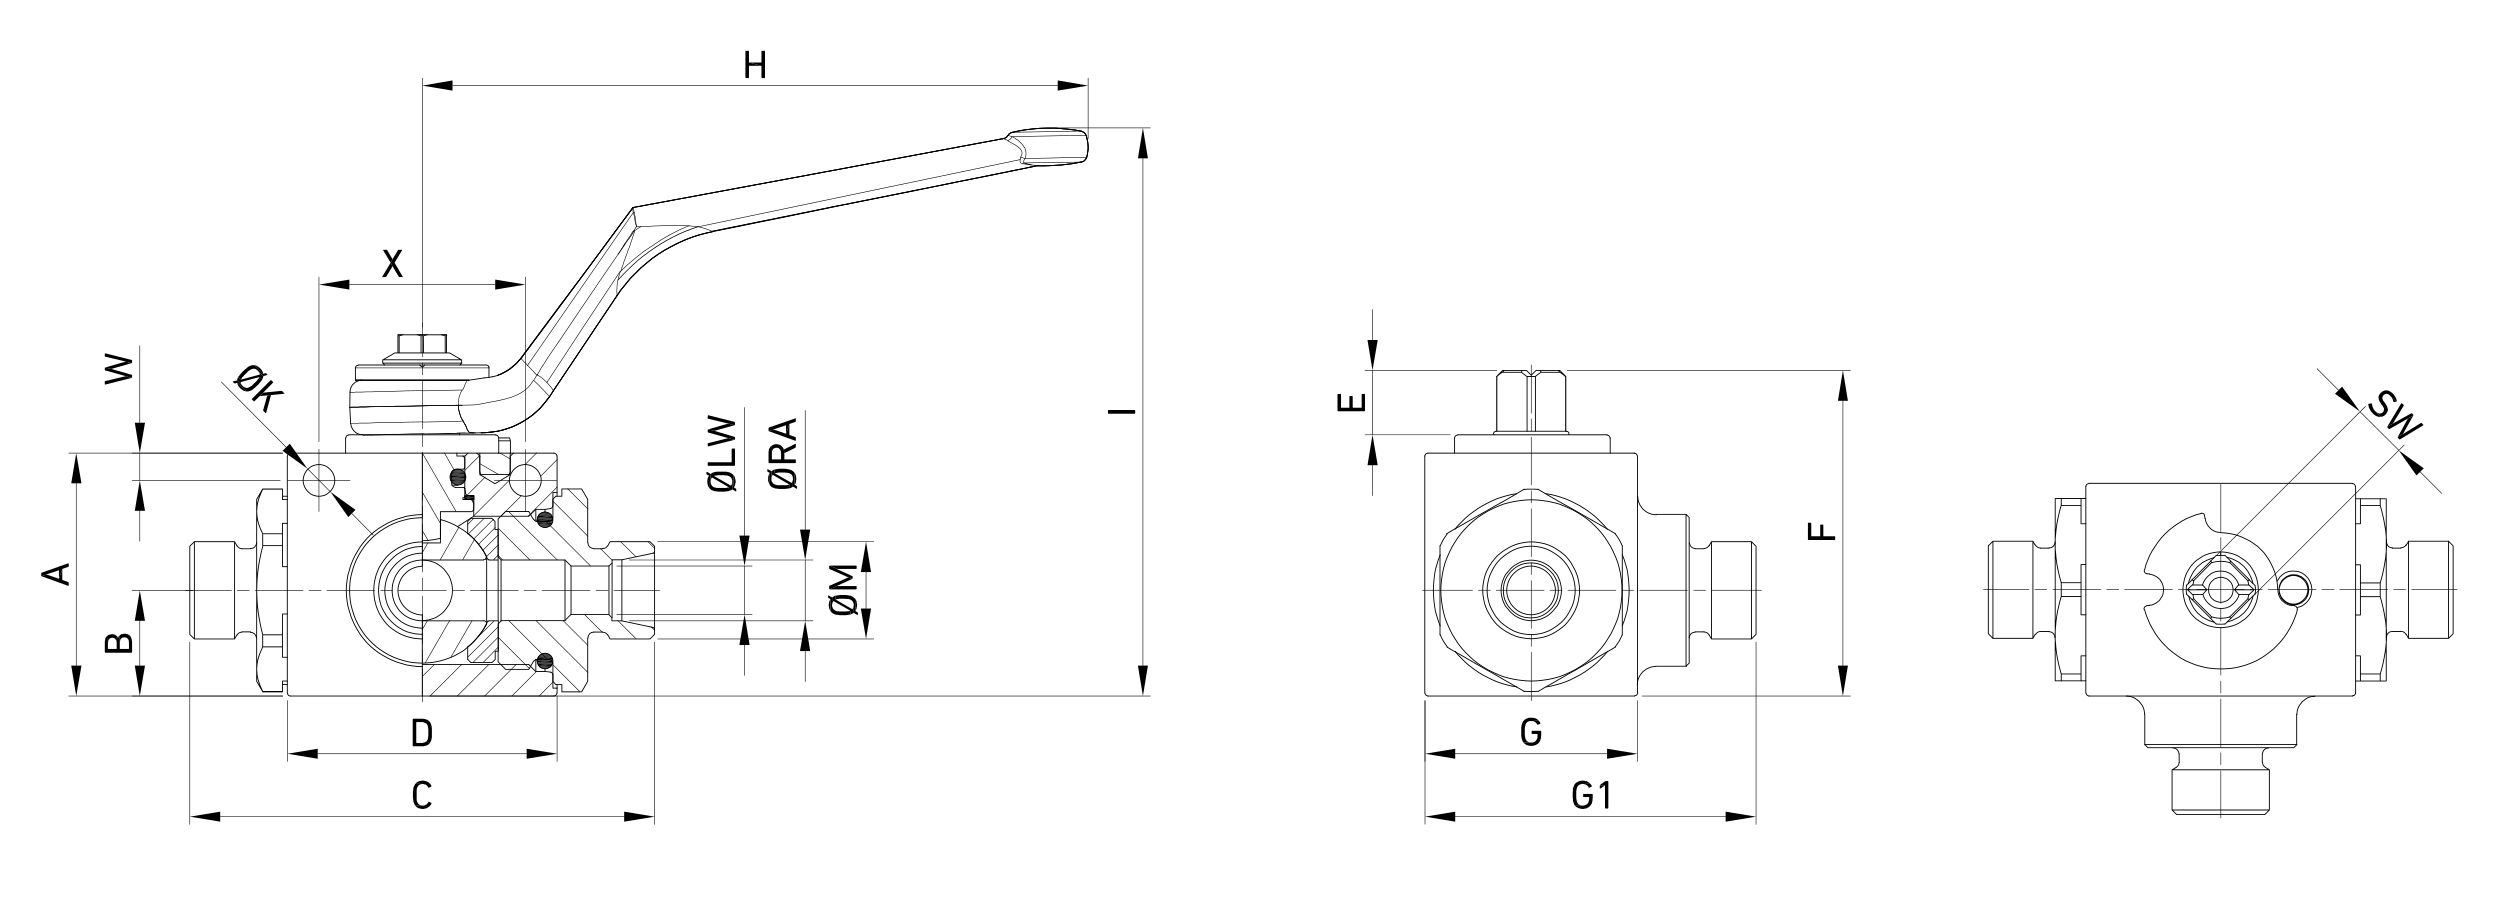 <?xml version="1.0" encoding="UTF-8"?> <svg xmlns="http://www.w3.org/2000/svg" xmlns:xlink="http://www.w3.org/1999/xlink" version="1.1" id="b" x="0px" y="0px" viewBox="0 0 1200 432" style="enable-background:new 0 0 1200 432;" xml:space="preserve"> <style type="text/css"> .st0{fill:none;stroke:#000000;stroke-width:0.43;stroke-linecap:round;stroke-linejoin:round;} .st1{fill:none;stroke:#000000;stroke-width:0.43;stroke-linecap:round;stroke-linejoin:bevel;} .st2{fill:none;stroke:#000000;stroke-width:0.23;stroke-linecap:round;stroke-linejoin:round;} .st3{fill:none;stroke:#000000;stroke-width:0.28;stroke-linecap:round;stroke-linejoin:round;} .st4{fill:none;stroke:#000000;stroke-width:0.28;stroke-linecap:round;stroke-linejoin:bevel;} </style> <path class="st0" d="M91.1,262.2v42.3 M123.2,239.7V327 M126.1,331.9v0.1 M126.1,304.7v5.8 M126.1,256.2v5.8 M126.1,234.7 L126.1,234.7 M135.6,234.7L135.6,234.7 M135.6,256.2v5.8 M135.6,304.7v5.8 M135.6,331.9v0.1 M112.6,260v46.7 M93.3,260v46.7 M123.2,239.7l2.9-5 M123.2,327l2.9,5 M135.6,234.7h-9.5 M135.6,332.1h-9.5 M137.9,238.2h-2.3 M137.9,328.6h-2.3 M120.3,303.3h-4.2 M120.3,263.4h-4.2 M113.7,304.8l-1.1,1.9 M113.7,261.9l-1.1-1.9 M112.6,306.7H93.3 M112.6,260H93.3l-2.2,2.2 M91.1,304.5l2.2,2.2 M137.9,315.5h-2.3v-5h-9.5 M126.1,331.9l-0.7-1.5l-0.6-1.4l-0.5-1.4l-0.4-1.3l-0.3-1.3l-0.2-1.3l-0.1-1.2l-0.1-1.3l0.1-1.2l0.1-1.2 l0.2-1.3l0.3-1.3l0.4-1.3l0.5-1.4l0.6-1.4l0.7-1.5 M126.1,331.9h9.5v-5h2.3 M137.9,272h-2.3v-10.1h-9.5 M126.1,304.7l-0.7-2.9 l-0.6-2.8l-0.5-2.8l-0.4-2.6l-0.3-2.6l-0.2-2.6l-0.1-2.5l-0.1-2.5l0.1-2.5l0.1-2.5l0.2-2.5l0.3-2.6l0.4-2.7l0.5-2.7l0.6-2.8l0.7-2.9 M126.1,304.7h9.5v-10h2.3 M137.9,239.8h-2.3v-5h-9.5 M126.1,256.2l-0.7-1.5l-0.6-1.4l-0.5-1.4l-0.4-1.3l-0.3-1.3l-0.2-1.3l-0.1-1.2 l-0.1-1.3l0.1-1.2l0.1-1.3l0.2-1.2l0.3-1.3l0.4-1.4l0.5-1.3l0.6-1.5l0.7-1.5 M126.1,256.2h9.5v-5h2.3"></path> <path class="st1" d="M120.3,263.3l0.6-0.1l0.5-0.1l0.5-0.3l0.4-0.3l0.3-0.4l0.3-0.5l0.2-0.5l0.1-0.6 M123.1,306.3l-0.1-0.6l-0.2-0.5 l-0.3-0.5l-0.3-0.4l-0.4-0.3l-0.5-0.3l-0.5-0.1l-0.6-0.1 M113.7,261.9l0.3,0.4l0.4,0.4l0.4,0.3l0.4,0.2l0.4,0.1l0.5,0.1 M116.1,303.4l-0.5,0.1l-0.4,0.1l-0.4,0.2l-0.4,0.3l-0.4,0.4l-0.3,0.4"></path> <path class="st0" d="M202.7,295v39.1 M202.7,217.5v54.2 M202.7,319h51.2 M266,334.1h-63.3"></path> <polyline class="st1" points="265.9,334 266.3,334 266.7,333.8 266.9,333.6 267.1,333.3 267.3,333 267.3,332.7 "></polyline> <polyline class="st0" points="267.4,332.7 267.4,330.3 265.4,330.3 265.4,323.8 "></polyline> <polyline class="st1" points="265.3,323.8 265.3,323.5 265.1,323.2 265,323 264.9,322.9 264.6,322.7 264.3,322.7 "></polyline> <path class="st0" d="M264.3,322.6l-2.8-0.3h-4.4l-3.4-3.4 M228.9,217.5l1.5,1.5 M224.6,217.5l-1.5,1.5v15.2l0.4,2.8"></path> <polyline class="st1" points="223.5,236.9 223.6,237.1 223.7,237.4 223.9,237.5 224.1,237.7 224.3,237.8 224.6,237.8 "></polyline> <polyline class="st0" points="224.6,237.9 227.4,237.9 227.4,247.8 253.8,247.8 257.2,244.5 261.6,244.5 264.3,244.1 "></polyline> <polyline class="st1" points="264.3,244 264.6,243.9 264.9,243.8 265,243.6 265.1,243.4 265.3,243.2 265.3,242.9 "></polyline> <polyline class="st0" points="265.4,242.9 265.4,236.4 267.4,236.4 267.4,218.9 "></polyline> <polyline class="st1" points="267.3,218.9 267.3,218.6 267.1,218.2 266.9,218 266.7,217.8 266.3,217.6 265.9,217.5 "></polyline> <path class="st0" d="M265.9,217.5h-19.5l-1.5,1.5v8.8l-7.3,4.4l-7.3-4.4v-8.8 M219.6,252.8l1.6-1l1.5-1l1.4-0.9l1.2-0.7l0.5-0.4 l0.4-0.3l0.4-0.2l0.3-0.2l0.2-0.1l0.1-0.1l0.1-0.1 M222.9,234.1h0.1 M244.9,227.7h-0.4 M230.8,227.7h-0.4 M222.2,218.9h0.9"></path> <path class="st1" d="M202.7,271.8l-1.4,0.1l-1.4,0.3l-1.3,0.4l-1.3,0.6l-1.2,0.7l-1.1,0.9l-1,1l-0.9,1.1l-0.7,1.2l-0.6,1.3l-0.4,1.3 l-0.3,1.4l-0.1,1.4l0.1,1.4l0.3,1.4l0.4,1.3l0.6,1.3l0.7,1.2l0.9,1.1l1,1l1.1,0.9l1.2,0.7l1.3,0.6l1.3,0.4l1.4,0.3l1.4,0.1 M202.7,268.8l-1.5,0.1l-1.5,0.2l-1.5,0.4l-1.5,0.5l-1.3,0.7l-1.3,0.8l-1.2,1l-1.1,1.1l-0.9,1.2l-0.8,1.2l-0.7,1.4l-0.5,1.5 l-0.4,1.5l-0.2,1.5l-0.1,1.5l0.1,1.5l0.2,1.5l0.4,1.5l0.5,1.5l0.7,1.3l0.8,1.3l0.9,1.2l1.1,1.1l1.2,1l1.3,0.8l1.3,0.7l1.5,0.5 l1.5,0.4l1.5,0.2l1.5,0.1 M202.7,265.5l-1.8,0.1l-1.8,0.3l-1.7,0.4l-1.7,0.6l-1.5,0.7l-1.5,0.9l-1.4,1.1l-1.3,1.2l-1.2,1.3l-1.1,1.4 l-0.9,1.5l-0.7,1.5l-0.6,1.7l-0.4,1.7l-0.3,1.8l-0.1,1.8l0.1,1.8l0.3,1.8l0.4,1.7l0.6,1.7l0.7,1.5l0.9,1.5l1.1,1.4l1.2,1.3l1.3,1.2 l1.4,1.1l1.5,0.9l1.5,0.7l1.7,0.6l1.7,0.4l1.8,0.3l1.8,0.1 M202.7,262.3l-1.8,0.1l-1.8,0.2l-1.8,0.4l-1.8,0.5l-1.7,0.7l-1.6,0.9 l-1.6,1l-1.5,1.2l-1.3,1.2l-1.2,1.3l-1.2,1.5l-0.9,1.5l-0.9,1.7l-0.7,1.7l-0.5,1.8l-0.4,1.8l-0.2,1.8l-0.1,1.8l0.1,1.8l0.2,1.8 l0.4,1.8l0.5,1.8l0.7,1.7l0.9,1.6l0.9,1.6l1.2,1.5l1.2,1.3l1.3,1.2l1.5,1.2l1.6,1l1.6,0.9l1.7,0.7l1.8,0.5l1.8,0.4l1.8,0.2l1.8,0.1 M202.7,260.1l-1.9,0.1l-2,0.2l-1.8,0.4l-1.9,0.5l-1.8,0.7l-1.8,0.8l-1.6,1l-1.6,1.1l-1.5,1.2l-1.4,1.4l-1.2,1.5l-1.1,1.6l-1,1.6 l-0.8,1.8l-0.7,1.8l-0.5,1.9l-0.4,1.8l-0.2,2l-0.1,1.9l0.1,1.9l0.2,2l0.4,1.8l0.5,1.9l0.7,1.8l0.8,1.8l1,1.6l1.1,1.6l1.2,1.5 l1.4,1.4l1.5,1.2l1.6,1.1l1.6,1l1.8,0.8l1.8,0.7l1.9,0.5l1.8,0.4l2,0.2l1.9,0.1"></path> <line class="st0" x1="139.4" y1="334.1" x2="202.7" y2="334.1"></line> <path class="st1" d="M138,332.7l0.1,0.4l0.1,0.3l0.2,0.3l0.2,0.2l0.4,0.1l0.4,0.1 M139.4,217.5l-0.4,0.1l-0.3,0.1l-0.3,0.2l-0.2,0.2 l-0.1,0.4l-0.1,0.4"></path> <path class="st0" d="M202.7,217.5h-63.3 M137.9,218.9v113.7"></path> <path class="st1" d="M202.7,248.5l-2.4,0.1l-2.3,0.2l-2.3,0.4l-2.3,0.6l-2.3,0.7l-2.3,0.9l-2.1,1l-2.1,1.2l-2,1.3l-1.9,1.4l-1.8,1.6 l-1.7,1.7l-1.6,1.8l-1.4,1.9l-1.3,2l-1.2,2.1l-1,2.1l-0.9,2.3l-0.7,2.3l-0.6,2.3l-0.4,2.3l-0.2,2.3l-0.1,2.4l0.1,2.4l0.2,2.3 l0.4,2.3l0.6,2.3l0.7,2.3l0.9,2.3l1,2.1l1.2,2.1l1.3,2l1.4,1.9l1.6,1.8l1.7,1.7l1.8,1.6l1.9,1.4l2,1.3l2.1,1.2l2.1,1l2.3,0.9 l2.3,0.7l2.3,0.6l2.3,0.4l2.3,0.2l2.4,0.1 M202.7,247l-2.5,0.1l-2.5,0.3l-2.5,0.4l-2.4,0.7l-2.3,0.7l-2.3,0.9l-2.3,1.1l-2.1,1.2 l-2.1,1.3l-2,1.5l-1.9,1.6l-1.8,1.8l-1.6,1.9l-1.5,2l-1.3,2.1l-1.2,2.1l-1.1,2.3l-0.9,2.3l-0.7,2.3l-0.7,2.4l-0.4,2.5l-0.3,2.5 l-0.1,2.5l0.1,2.5l0.3,2.5l0.4,2.5l0.7,2.4l0.7,2.3l0.9,2.3l1.1,2.3l1.2,2.1l1.3,2.1l1.5,2l1.6,1.9l1.8,1.8l1.9,1.6l2,1.5l2.1,1.3 l2.1,1.2l2.3,1.1l2.3,0.9l2.3,0.7l2.4,0.7l2.5,0.4l2.5,0.3l2.5,0.1"></path> <path class="st0" d="M267.4,236.4v1.8 M267.4,328.6v1.8 M257.2,244.4v5.8 M257.2,316.5v5.8 M261.6,244.5v1.2 M261.6,321.1v1.2 M246.4,217.5h-1.5 M240.6,298l-1.5,1.5v18.2l3.6,3.6h11.1l2.3-3.9"></path> <polyline class="st1" points="257.6,316.5 257.2,316.6 256.8,316.8 256.5,317.1 256.2,317.4 "></polyline> <line class="st0" x1="263.6" y1="316.5" x2="257.6" y2="316.5"></line> <polyline class="st1" points="265.3,318.2 265.2,317.8 265.1,317.4 264.8,317.1 264.5,316.8 264,316.6 263.6,316.5 "></polyline> <polyline class="st0" points="265.4,318.2 265.4,327.1 266.8,328.6 269.7,328.6 269.7,332.1 279.2,332.1 282.1,327 282.1,306.3 "></polyline> <polyline class="st1" points="285,303.4 284.5,303.5 284,303.6 283.4,303.9 283,304.2 282.7,304.7 282.4,305.2 282.3,305.7 282.2,306.3 "></polyline> <line class="st0" x1="289.2" y1="303.4" x2="285" y2="303.4"></line> <polyline class="st1" points="291.7,304.8 291.4,304.4 291,304.1 290.7,303.8 290.1,303.6 289.7,303.5 289.2,303.4 "></polyline> <polyline class="st0" points="291.8,304.8 292.8,306.7 312,306.7 314.2,304.5 314.2,302 "></polyline> <polyline class="st1" points="314.1,302 314.1,301.8 314,301.5 313.8,301.4 313.5,301.2 "></polyline> <path class="st0" d="M313.5,301.2l-15.1-3.2h-4.7v-1.5l-1.5-1.5h-18.2l-2.9,2.9h-30.6 M239.1,267.3l1.5,1.5h30.6l2.9,2.9h18.2 l1.5-1.5v-1.5h4.7l15.1-3.2"></path> <polyline class="st1" points="313.5,265.5 313.8,265.4 314,265.2 314.1,265 314.1,264.7 "></polyline> <polyline class="st0" points="314.2,264.7 314.2,262.2 312,260 292.8,260 291.8,261.9 "></polyline> <polyline class="st1" points="289.2,263.3 289.7,263.2 290.1,263.2 290.7,263 291,262.7 291.4,262.3 291.7,261.9 "></polyline> <line class="st0" x1="285" y1="263.4" x2="289.2" y2="263.4"></line> <polyline class="st1" points="282.2,260.5 282.3,261.1 282.4,261.6 282.7,262.1 283,262.5 283.4,262.8 284,263.1 284.5,263.2 285,263.3 "></polyline> <polyline class="st0" points="282.1,260.5 282.1,239.7 279.2,234.7 269.7,234.7 269.7,238.2 266.8,238.2 265.4,239.6 265.4,248.5 "></polyline> <polyline class="st1" points="263.6,250.2 264,250.1 264.5,250 264.8,249.7 265.1,249.3 265.2,249 265.3,248.5 "></polyline> <line class="st0" x1="257.6" y1="250.3" x2="263.6" y2="250.3"></line> <polyline class="st1" points="256.2,249.3 256.5,249.7 256.8,250 257.2,250.1 257.6,250.2 "></polyline> <path class="st0" d="M256.1,249.4l-2.3-3.9h-11.1l-3.6,3.6v18.2 M314.2,302v-37.3 M298.5,298v-29.2 M293.8,296.5v-26.2 M292.3,295 v-23.3 M274.1,295v-23.3 M271.2,298v-29.2 M240.5,298v-29.2 M232.1,268.8h-29.4"></path> <path class="st1" d="M232.1,268.7l0.4-0.1l0.3-0.1l0.3-0.2l0.2-0.3l0.1-0.4l0.1-0.4l-0.1-0.4l-0.1-0.3 M233.4,266.7l-1.2-2l-1.3-2 l-1.5-1.9l-1.6-1.8l-1.7-1.7l-1.8-1.5l-2-1.4l-2-1.2l-2-1.2l-2.2-1l-2.3-0.9l-2.3-0.7"></path> <polyline class="st0" points="211.4,249.5 211.4,260.6 202.7,260.6 "></polyline> <path class="st1" d="M202.7,318.3l2.3-0.1l2.3-0.2l2.3-0.4l2.3-0.5l2.2-0.7l2.2-0.8l2.2-1l2-1.1l2-1.2l1.8-1.5l1.8-1.5l1.7-1.7 l1.5-1.8l1.5-1.8l1.3-1.9l1.2-2 M233.4,300.1l0.1-0.3l0.1-0.4l-0.1-0.4l-0.1-0.4l-0.2-0.3l-0.3-0.2l-0.3-0.1l-0.4-0.1"></path> <line class="st0" x1="202.7" y1="298" x2="232.1" y2="298"></line> <path class="st1" d="M217.2,283.4l-0.1-1.5l-0.2-1.4l-0.4-1.4l-0.4-1.3l-0.6-1.3l-0.8-1.2l-0.8-1.1l-0.9-1.1l-1.1-1l-1.1-0.8 l-1.2-0.8l-1.3-0.6l-1.3-0.4l-1.4-0.4l-1.4-0.2l-1.5-0.1 M202.7,297.9l1.5-0.1l1.4-0.2l1.4-0.4l1.3-0.4l1.3-0.6l1.2-0.8l1.1-0.8 l1.1-1l0.9-1.1l0.8-1.1l0.8-1.2l0.6-1.3l0.4-1.3l0.4-1.4l0.2-1.4l0.1-1.5"></path> <path class="st0" d="M233.6,299.4v-32.1 M224.5,316.5l1.5,1.5h10.2l1.5-1.5v-3.9h1.5V298h-4.4"></path> <path class="st1" d="M234.7,298h-0.1l-0.1,0.1l-0.1,0.1l-0.1,0.1 M224.5,310.5l1.5-1.2l1.4-1.4l1.4-1.5l1.2-1.5l1.2-1.6l1.1-1.6 l0.9-1.8l0.9-1.8"></path> <path class="st0" d="M224.5,316.5v-5.9 M226,248.8l-1.5,1.5v5.9"></path> <path class="st1" d="M234.1,268.5l-0.9-1.8l-0.9-1.8l-1.1-1.6l-1.2-1.6l-1.2-1.5l-1.4-1.5l-1.4-1.4l-1.5-1.2 M234.3,268.4l0.1,0.1 l0.1,0.1l0.1,0.1h0.1"></path> <path class="st0" d="M234.7,268.8h4.4v-14.6h-1.5v-3.9l-1.5-1.5H226 M239.1,268.8v29.2 M244.9,217.5v8.8 M230.3,217.5v8.8l0.4,1.5 h13.8l0.4-1.5 M244.9,217.5h-5.5 M244.9,211.6h-5.5 M239.4,210.2h5.2l0.4,1.5v5.8"></path> <path class="st1" d="M265.4,249.5l-0.1-0.8l-0.2-0.7l-0.4-0.7l-0.5-0.6l-0.7-0.4l-0.7-0.3l-0.8-0.2h-0.7l-0.8,0.2l-0.7,0.3l-0.7,0.4 l-0.5,0.6l-0.4,0.7l-0.2,0.7l-0.1,0.8l0.1,0.8l0.2,0.7l0.4,0.7l0.5,0.6l0.7,0.4l0.7,0.3l0.8,0.2h0.7l0.8-0.2l0.7-0.3l0.7-0.4 l0.5-0.6l0.4-0.7l0.2-0.7L265.4,249.5z M265.4,317.3l-0.1-0.8l-0.2-0.7l-0.4-0.7l-0.5-0.6l-0.7-0.4l-0.7-0.3l-0.8-0.2h-0.7l-0.8,0.2 l-0.7,0.3l-0.7,0.4l-0.5,0.6l-0.4,0.7l-0.2,0.7l-0.1,0.8l0.1,0.8l0.2,0.7l0.4,0.7l0.5,0.6l0.7,0.4l0.7,0.3l0.8,0.2h0.7l0.8-0.2 l0.7-0.3l0.7-0.4l0.5-0.6l0.4-0.7l0.2-0.7L265.4,317.3z"></path> <path class="st0" d="M257.7,249.5v0.8 M257.7,316.5v0.8"></path> <polyline class="st1" points="202.7,259.5 204.1,259.5 205.6,259.4 207,259.2 208.5,259 210,258.7 211.4,258.4 "></polyline> <polyline class="st0" points="211.4,258.4 211.4,245.6 226.5,245.6 227.4,244.7 227.4,240.7 226.5,239.8 222.2,239.8 222.2,238.9 223.1,238.9 223.1,234.5 "></polyline> <polyline class="st1" points="223,234.5 222.9,234.3 222.9,234.2 222.7,234.1 222.5,234 "></polyline> <line class="st0" x1="218.6" y1="234" x2="222.5" y2="234"></line> <polyline class="st1" points="216.9,232.2 216.9,232.6 217.1,233 217.4,233.4 217.8,233.7 218.1,233.8 218.6,233.9 "></polyline> <line class="st0" x1="216.8" y1="227" x2="216.8" y2="232.2"></line> <polyline class="st1" points="218.6,225.3 218.1,225.4 217.8,225.5 217.4,225.8 217.1,226.1 216.9,226.5 216.9,227 "></polyline> <line class="st0" x1="222.5" y1="225.2" x2="218.6" y2="225.2"></line> <polyline class="st1" points="222.5,225.1 222.7,225 222.9,225 222.9,224.8 223,224.6 "></polyline> <polyline class="st0" points="223.1,224.6 223.1,219.8 222.2,218.9 219.3,218.9 219.3,217.5 "></polyline> <path class="st2" d="M219.2,194.5L219.2,194.5 M219.3,194.5L219.3,194.5"></path> <polyline class="st3" points="202.9,194.8 196,195 192.8,195 189.5,195 186.4,195.1 183.4,195.2 180.6,195.2 178.2,195.2 175.8,195.3 174.7,195.3 173.8,195.3 172.9,195.3 172.1,195.4 171.2,195.4 170.6,195.4 169.9,195.4 169.4,195.4 168.9,195.4 168.6,195.4 168.3,195.4 168,195.5 168,195.5 167.9,195.5 "></polyline> <path class="st0" d="M167.9,195.5l0.1-7.3 M263.8,190.4l-1.4,1.8l-1.5,1.8l-1.5,1.8l-1.7,1.6l-1.8,1.5l-1.9,1.5l-1.9,1.3l-2,1.2 l-2.1,1.1l-2.3,1l-2.3,0.8l-2.3,0.7l-2.4,0.5l-2.5,0.4l-2.5,0.2l-2.6,0.1 M167.9,195.5l0.4,7.7 M203.1,208.2l-5.6,0.1l-2.8,0.1 l-2.7,0.1h-2.6l-2.4,0.1h-2.3l-2.1,0.1h-1.9l-1.7,0.1h-3.6l-0.7,0.1h-0.5"></path> <polyline class="st1" points="168.3,203.2 168.5,204.1 168.7,204.9 169.1,205.7 169.5,206.4 170.1,207 170.7,207.6 171.5,208.1 172.3,208.4 173.1,208.6 174,208.6 "></polyline> <line class="st0" x1="228.3" y1="207.8" x2="228.3" y2="207.8"></line> <polyline class="st1" points="173.7,182.5 172.9,182.5 172,182.8 171.2,183.1 170.4,183.6 169.7,184.2 169.1,184.8 168.7,185.6 168.3,186.4 168.1,187.3 168,188.2 "></polyline> <line class="st3" x1="220" y1="194.5" x2="202.9" y2="194.8"></line> <path class="st0" d="M219.4,207.9l3.8-0.1 M227.5,207.8h-1l-1.1,0.1h-3.9l-1.4,0.1l-3.1,0.1h-3.4l-3.4,0.1l-7.2,0.1"></path> <path class="st3" d="M227.6,207.8h-0.7l-0.5-0.1l-0.7-0.1l-0.5-0.2l-0.4-0.4l-0.2-0.4l-0.3-0.4l-0.2-0.5l-0.2-0.6l-0.3-0.7l-0.4-0.8 M222.4,202.3l0.4,0.8l0.4,0.7 M222.4,202.3l-0.5-0.8l-0.5-0.8l-0.4-1l-0.3-1l-0.3-1l-0.2-1l-0.1-1v-1.1"></path> <path class="st0" d="M230.9,207.7h-0.5l-0.7,0.1h-2 M250.1,172l-0.4,0.4l-0.4,0.6"></path> <polyline class="st3" points="220,194.5 220.8,194.5 221.8,194.5 "></polyline> <path class="st0" d="M265.6,187.6l30.5-45.6 M303.6,99.8L303.6,99.8"></path> <polyline class="st1" points="498.7,79.5 498.4,79.5 498.1,79.6 "></polyline> <polyline class="st0" points="296.1,142 298.1,139.1 300.3,136.4 302.5,133.7 305,131.2 307.5,128.7 310.2,126.4 313,124.1 316,122 319,120.1 322.1,118.4 325.2,116.8 328.5,115.3 331.8,114 335.1,112.9 338.5,112 342,111.2 "></polyline> <polyline class="st1" points="303.9,99.7 303.7,99.7 303.6,99.9 "></polyline> <line class="st0" x1="303.9" y1="99.6" x2="303.9" y2="99.6"></line> <polyline class="st1" points="481.7,66.4 482.2,66.4 482.6,66.1 483,65.9 483.3,65.6 483.5,65.3 483.8,65 "></polyline> <path class="st0" d="M498.1,79.5l-19.2,3.9l-19.3,3.9l-19.4,3.9l-19.5,3.9l-19.5,3.9l-19.7,4l-19.7,4l-19.8,4 M239,180.1l1.5-0.6 l1.4-0.7l1.4-0.8l1.4-0.9l1.2-1l1.2-1l1.2-1.1l1-1.2 M232.4,181.4l1-0.1l0.9-0.1l0.7-0.1l0.5-0.1l0.4-0.1h0.2l0.1-0.1h0.1 M250.1,172l26.8-36l26.8-36.2"></path> <path class="st1" d="M519.2,63l-3.3-0.6l-3.3-0.4l-3.4-0.3l-3.4-0.2h-3.4l-3.4,0.1l-3.4,0.3l-3.4,0.4l-3.4,0.6l-3.3,0.7 M521.6,75.6 l0.3-1.3l0.2-1.3l0.2-1.4v-1.3l-0.1-1.3l-0.2-1.4l-0.3-1.3l-0.3-1.2 M519.4,77.6l0.5-0.1l0.4-0.2l0.4-0.4l0.4-0.4l0.2-0.4l0.2-0.5"></path> <path class="st0" d="M504.3,79.5l5.1-0.3l5-0.6l5-0.9 M498.6,79.6h2.5l3.1-0.1 M265.6,187.6l-1.8,2.8 M303.6,99.8L303.6,99.8"></path> <path class="st1" d="M521.3,65l-0.2-0.5l-0.3-0.4l-0.4-0.4l-0.4-0.3l-0.4-0.2l-0.5-0.1 M485.7,63.6l-0.6,0.2l-0.5,0.3l-0.4,0.4 l-0.3,0.5"></path> <path class="st0" d="M303.9,99.6l88.9-16.5l88.9-16.6 M167.4,208.7H238 M239.4,217.5L239.4,217.5"></path> <path class="st1" d="M239.3,210.2l-0.1-0.4l-0.1-0.4l-0.2-0.2l-0.2-0.2l-0.4-0.1l-0.4-0.1 M167.4,208.8l-0.4,0.1l-0.3,0.1l-0.3,0.2 l-0.2,0.2l-0.1,0.4l-0.1,0.4"></path> <path class="st0" d="M165.9,210.2v7.3 M239.4,210.2v7.3h-36.7 M202.4,176.1h0.6l0.9-0.9 M202.4,176.1l-0.9-0.9H172 M203.8,175.2 h29.4"></path> <path class="st1" d="M234.7,176.6v-0.3l-0.1-0.3 M172,175.3l-0.4,0.1l-0.3,0.1l-0.3,0.2l-0.2,0.2l-0.1,0.4l-0.1,0.4"></path> <path class="st0" d="M234.7,176.1l-0.2-0.4l-0.3-0.2l-0.4-0.2l-0.4-0.1 M225.1,182.5h-54.5v-5.8 M234.7,181.2v-4.5 M223.1,237.9v1.9 h4.4v-1.9H223.1z"></path> <path class="st1" d="M184.7,208.5L184.7,208.5l0.1,0.1 M220.5,208.7l0.1-0.1l0.1-0.2v-0.4"></path> <path class="st0" d="M183.7,174.3h37.9 M203.8,175.2h-2.3 M184.6,175.2l-0.9-0.9 M220.8,175.2l0.9-0.9 M183.7,172.7h37.9 M202.1,161.1h1.2 M202.1,169.4h1.2 M191,169.4h0.7 M191,161.1h0.7 M200.1,160.6h5.2 M191,160.6h2.6 M211.8,160.6h2.6 M213.8,161.1 h0.6 M213.8,169.4h0.6 M221.6,172.7v1.6 M183.7,172.7v1.6 M215.8,169.4l5.8,3.4 M189.5,169.4l-5.8,3.4 M191.7,169.4h10.4 M189.5,169.4h1.5 M214.3,169.4h1.5 M203.3,169.4h10.4v-8.2l-2-0.5h-6.5l-2,0.5L203.3,169.4L203.3,169.4z M214.3,160.6v8.8 M191,169.4v-8.8 M202.1,169.4v-8.2l-2-0.5h-6.5l-2,0.5v8.2"></path> <polygon class="st1" points="223.6,229 223.5,228.2 223.3,227.5 222.9,226.7 222.4,226.1 221.7,225.7 221,225.4 220.2,225.2 219.4,225.2 218.6,225.4 217.9,225.7 217.2,226.1 216.7,226.7 216.3,227.5 216.1,228.2 216,229 216.1,229.8 216.3,230.5 216.7,231.2 217.2,231.8 217.9,232.3 218.6,232.6 219.4,232.8 220.2,232.8 221,232.6 221.7,232.3 222.4,231.8 222.9,231.2 223.3,230.5 223.5,229.8 "></polygon> <path class="st0" d="M216.9,232.9h2.8 M1042.6,388.8h46.7 M1087.1,391h-42.3l-2.2-2.2 M1087.1,391l2.2-2.2 M1089.3,369.5h-46.7v19.2 M1089.3,388.8v-19.2 M1046,366v-4.2 M1085.9,366v-4.2 M1087.4,368.4l1.9,1.1 M1044.5,368.4l-1.9,1.1 M1101,358.9h-70 M1102.4,357.4 h-72.9l1.5,1.5 M1101,358.9l1.5-1.5"></path> <path class="st1" d="M1002.7,232.1l-0.4,0.1l-0.3,0.1l-0.3,0.2l-0.2,0.2l-0.2,0.4l-0.1,0.4 M1130.6,233.5l-0.1-0.4l-0.2-0.4 l-0.2-0.2l-0.2-0.2l-0.4-0.1l-0.4-0.1"></path> <line class="st0" x1="1129.2" y1="232" x2="1002.7" y2="232"></line> <path class="st1" d="M1001.3,332.7l0.1,0.4l0.2,0.3l0.2,0.3l0.3,0.2l0.3,0.1l0.4,0.1 M1129.2,334l0.4-0.1l0.4-0.1l0.2-0.2l0.2-0.3 l0.2-0.3l0.1-0.4"></path> <path class="st0" d="M1002.7,334.1h126.6 M1130.7,332.6v-99.1 M1001.2,233.5v99.1"></path> <path class="st1" d="M1102.6,291.6l1.2-0.3l1.1-0.4l1-0.7l0.9-0.7l0.8-0.8l0.7-1l0.6-1l0.4-1.1l0.2-1.2l0.2-1.2l-0.1-1.2l-0.2-1.2 l-0.4-1.1l-0.5-1.1l-0.6-1l-0.8-0.9l-0.9-0.8l-1-0.7l-1-0.5l-1.2-0.4l-1.2-0.1l-1.2-0.1l-1.2,0.1l-1.1,0.2l-1.1,0.4l-1,0.6l-0.9,0.7 l-0.9,0.8l-0.7,1l-0.6,1 M1088.9,359l-0.6,0.1l-0.5,0.1l-0.5,0.3l-0.4,0.3l-0.3,0.4l-0.3,0.5l-0.2,0.5l-0.1,0.6 M1045.9,361.8 l-0.1-0.6l-0.2-0.5l-0.3-0.5l-0.3-0.4l-0.4-0.3l-0.5-0.3l-0.5-0.1l-0.6-0.1 M1086,366l0.1,0.5l0.1,0.4l0.2,0.4l0.3,0.4l0.4,0.4 l0.4,0.3 M1044.5,368.4l0.4-0.3l0.4-0.4l0.3-0.4l0.2-0.4l0.1-0.4l0.1-0.5"></path> <path class="st0" d="M1102.4,342.9v14.6 M1029.5,342.9v14.6"></path> <path class="st1" d="M1111.2,334.2l-1.2,0.1l-1.1,0.2l-1.1,0.4l-0.9,0.5l-0.9,0.7l-0.9,0.7l-0.7,0.9l-0.7,0.9l-0.5,1l-0.4,1.1 l-0.2,1.1l-0.1,1.2 M1029.4,342.9l-0.1-1.2l-0.2-1.1l-0.4-1.1l-0.5-1l-0.7-0.9l-0.7-0.9l-0.9-0.7l-0.9-0.7l-1-0.5l-1.1-0.4l-1.1-0.2 l-1.2-0.1"></path> <path class="st0" d="M1177.5,304.2V262 M1145.4,326.8v-87.3 M1142.5,242.6v-3.3 M1142.5,286.4v-6.6 M1142.5,326.8v-3.4 M1133,326.8 v-3.4 M1133,286.4v-6.6 M1133,242.6v-3.3 M1156.1,306.4v-46.7 M1175.3,306.4v-46.7 M1145.4,326.8L1145.4,326.8 M1145.4,239.4 L1145.4,239.4 M1148.3,263.1h4.1 M1148.3,303.1h4.1 M1155,261.7l1.1-1.9 M1155,304.5l1.1,1.9 M1156.1,259.8h19.2 M1156.1,306.4h19.2 l2.2-2.2 M1177.5,262l-2.2-2.2 M1130.7,239.4h14.7 M1130.7,271.1h2.3v8.7h9.5 M1142.5,242.6l0.7,2.5l0.6,2.5l0.5,2.3l0.4,2.3 l0.4,2.3l0.2,2.2l0.2,2.3l0.1,2.2l-0.1,2.2l-0.2,2.2l-0.2,2.3l-0.4,2.3l-0.4,2.3l-0.5,2.4l-0.6,2.4l-0.7,2.5 M1142.5,242.6h-9.5v8.8 h-2.3 M1130.7,314.8h2.3v8.7h9.5 M1142.5,286.4l0.7,2.5l0.6,2.5l0.5,2.3l0.4,2.3l0.4,2.3l0.2,2.2l0.2,2.3l0.1,2.2l-0.1,2.2l-0.2,2.2 l-0.2,2.3l-0.4,2.3l-0.4,2.3l-0.5,2.4l-0.6,2.4l-0.7,2.5 M1142.5,286.4h-9.5v8.8h-2.3 M1145.3,326.9h-14.7"></path> <path class="st1" d="M1148.3,303.1l-0.6,0.1l-0.5,0.1l-0.5,0.3l-0.4,0.3l-0.3,0.4l-0.3,0.5l-0.2,0.5l-0.1,0.6 M1145.5,260.2l0.1,0.6 l0.2,0.5l0.3,0.5l0.3,0.4l0.4,0.3l0.5,0.3l0.5,0.1l0.6,0.1 M1154.9,304.5l-0.3-0.4l-0.4-0.4l-0.4-0.3l-0.5-0.2l-0.4-0.1l-0.5-0.1 M1152.4,263l0.5-0.1l0.4-0.1l0.5-0.2l0.4-0.3l0.4-0.4l0.3-0.4"></path> <path class="st0" d="M954.4,261.9v42.3 M986.5,239.4v87.3 M989.4,323.5v3.4 M989.4,279.7v6.6 M989.4,239.3v3.3 M998.9,239.3v3.3 M998.9,279.7v6.6 M998.9,323.5v3.4 M975.8,259.8v46.7 M956.6,259.8v46.7 M986.5,239.4L986.5,239.4 M986.5,326.8L986.5,326.8 M983.6,303.1h-4.2 M983.6,263.1h-4.2 M976.9,304.5l-1.1,1.9 M976.9,261.7l-1.1-1.9 M975.8,306.4h-19.2 M975.8,259.8h-19.2l-2.2,2.2 M954.4,304.2l2.2,2.2 M1001.2,326.8h-14.7 M1001.2,295.1h-2.3v-8.8h-9.5 M989.4,323.5l-0.7-2.5l-0.6-2.4l-0.5-2.4l-0.4-2.3 l-0.3-2.3l-0.2-2.3l-0.2-2.2l-0.1-2.2l0.1-2.2l0.2-2.3l0.2-2.2l0.3-2.3l0.4-2.3l0.5-2.3l0.6-2.5l0.7-2.5 M989.4,323.5h9.5v-8.7h2.3 M1001.2,251.4h-2.3v-8.8h-9.5 M989.4,279.7l-0.7-2.5l-0.6-2.4l-0.5-2.4l-0.4-2.3l-0.3-2.3l-0.2-2.3l-0.2-2.2l-0.1-2.2l0.1-2.2 l0.2-2.3l0.2-2.2l0.3-2.3l0.4-2.3l0.5-2.3l0.6-2.5l0.7-2.5 M989.4,279.7h9.5V271h2.3 M986.5,239.3h14.7"></path> <path class="st1" d="M983.6,263l0.6-0.1l0.5-0.1l0.5-0.3l0.4-0.3l0.3-0.4l0.3-0.5l0.2-0.5l0.1-0.6 M986.4,306l-0.1-0.6l-0.2-0.5 l-0.3-0.5l-0.3-0.4l-0.4-0.3l-0.5-0.3l-0.5-0.1l-0.6-0.1 M977,261.6l0.3,0.4l0.4,0.4l0.4,0.3l0.4,0.2l0.4,0.1l0.5,0.1 M979.4,303.1 l-0.5,0.1l-0.4,0.1l-0.4,0.2l-0.4,0.3l-0.4,0.4l-0.3,0.4 M1108.2,283.1l-0.1-1.1l-0.2-1l-0.4-1l-0.5-1l-0.7-0.8l-0.8-0.7l-0.9-0.7 l-1-0.4l-1-0.4l-1.1-0.1h-1l-1.1,0.1l-1,0.4l-0.9,0.4l-0.9,0.7l-0.8,0.7l-0.7,0.8l-0.5,1l-0.4,1l-0.2,1l-0.1,1.1l0.1,1.1l0.2,1 l0.4,1l0.5,1l0.7,0.8l0.8,0.7l0.9,0.7l0.9,0.4l1,0.4l1.1,0.1h1l1.1-0.1l1-0.4l1-0.4l0.9-0.7l0.8-0.7l0.7-0.8l0.5-1l0.4-1l0.2-1 L1108.2,283.1z M1107.8,283.1l-0.1-1.1l-0.3-1l-0.4-1l-0.6-0.9l-0.7-0.8l-0.8-0.7l-0.9-0.6l-1-0.4l-1-0.3l-1.1-0.1l-1.1,0.1l-1,0.3 l-1,0.4l-0.9,0.6l-0.8,0.7l-0.7,0.8l-0.6,0.9l-0.4,1l-0.3,1l-0.1,1.1l0.1,1.1l0.3,1l0.4,1l0.6,0.9l0.7,0.8l0.8,0.7l0.9,0.6l1,0.4 l1,0.3l1.1,0.1l1.1-0.1l1-0.3l1-0.4l0.9-0.6l0.8-0.7l0.7-0.8l0.6-0.9l0.4-1l0.3-1L1107.8,283.1z"></path> <path class="st0" d="M1070.7,269.3l-0.4,0.7l8.7,8.8l0.7-0.5L1070.7,269.3L1070.7,269.3z M1052.9,278.8l8.7-8.8l-0.4-0.7 M1079.7,287.8l-0.7-0.4l-8.7,8.7l0.4,0.8L1079.7,287.8L1079.7,287.8z M1061.2,296.9l0.4-0.8l-8.7-8.7l-0.7,0.4L1061.2,296.9 L1061.2,296.9z M1052.9,278.8l-0.7-0.5l9-9"></path> <path class="st1" d="M1070.3,270.1l-1.1-0.3l-1-0.2l-1.1-0.1l-1.1-0.1l-1.1,0.1l-1.1,0.1l-1,0.2l-1.1,0.3 M1053,278.8l-0.2,1l-0.2,1 M1074.6,280.8l-0.4-1.1l-0.5-1l-0.7-1l-0.8-0.9l-0.9-0.8l-0.9-0.7l-1-0.5l-1.1-0.4l-1.2-0.2l-1.2-0.1l-1.2,0.1l-1.2,0.2l-1.1,0.4 l-1,0.5l-0.9,0.7l-0.9,0.8l-0.8,0.9l-0.7,1l-0.5,1l-0.4,1.1 M1079.4,280.8l-0.2-1l-0.2-1 M1068,266.7l-1-0.1h-2l-1,0.1 M1079,287.4 l0.2-1l0.2-1 M1082.4,285.1l0.2-1v-2l-0.2-1 M1052.6,285.4l0.2,1l0.2,1 M1049.6,281l-0.2,1v2l0.2,1 M1057.4,285.4l0.4,1.1l0.5,1 l0.7,1l0.8,0.9l0.9,0.8l0.9,0.7l1,0.5l1.1,0.4l1.2,0.2l1.2,0.1l1.2-0.1l1.2-0.2l1.1-0.4l1-0.5l0.9-0.7l0.9-0.8l0.8-0.9l0.7-1l0.5-1 l0.4-1.1 M1061.7,296.1l1.1,0.3l1,0.2l1.1,0.1l1.1,0.1l1.1-0.1l1.1-0.1l1-0.2l1.1-0.3 M1071.9,283.1l-0.1-1l-0.2-1l-0.4-0.9 l-0.5-0.8l-0.7-0.7l-0.8-0.7l-0.9-0.4l-0.9-0.3l-0.9-0.2h-1l-0.9,0.2l-0.9,0.3l-0.9,0.4l-0.8,0.7l-0.7,0.7l-0.5,0.8l-0.4,0.9l-0.2,1 l-0.1,1l0.1,1l0.2,1l0.4,0.9l0.5,0.8l0.7,0.7l0.8,0.7l0.9,0.4l0.9,0.3l0.9,0.2h1l0.9-0.2l0.9-0.3l0.9-0.4l0.8-0.7l0.7-0.7l0.5-0.8 l0.4-0.9l0.2-1L1071.9,283.1z M1063.9,299.5l1,0.1h2l1-0.1"></path> <path class="st0" d="M1052.4,280.8h4.9 M1074.6,280.8h4.9l1.2,1.1l1.3,1.2l-1.3,1.2l-1.2,1.2 M1052.4,285.4l-1.2-1.2l-1.2-1.2 l1.2-1.2l1.2-1.1 M1079.4,285.4h-4.9 M1057.3,285.4h-4.9 M1072.5,283.1l1-1.1l1-1.2 M1072.5,283.1h9.5 M1057.3,280.8l1,1.2l1,1.1 h-9.4 M1074.6,285.4l-1-1.2l-1-1.1 M1059.3,283.1l-1,1.1l-1,1.2 M1070.7,269.3l-1.3-1.3l-1.4-1.4 M1063.8,266.6l-1.4,1.4l-1.3,1.3 M1079.7,287.8l1.3-1.3l1.5-1.4 M1082.4,281l-1.5-1.4l-1.3-1.3 M1068,299.6l1.4-1.4l1.3-1.3 M1052.2,278.3l-1.3,1.3l-1.5,1.4 M1049.4,285.1l1.5,1.4l1.3,1.3 M1061.1,296.9l1.3,1.3l1.4,1.4"></path> <path class="st1" d="M1102.6,292.6l0.1-0.4l-0.1-0.4l-0.2-0.4l-0.3-0.3l-0.4-0.2l-0.4-0.1 M1030.5,290.8l-0.4,0.1l-0.4,0.2l-0.3,0.3 l-0.2,0.4l-0.1,0.4l0.1,0.4 M1029.4,292.6l0.7,2.4l0.9,2.3l1,2.3l1.2,2.2l1.3,2.2l1.4,2l1.6,2l1.7,1.8l1.8,1.8l1.9,1.5l2,1.5 l2.1,1.4l2.2,1.2l2.3,1l2.3,0.9l2.4,0.7l2.4,0.6l2.5,0.4l2.5,0.2l2.5,0.1l2.5-0.1l2.5-0.2l2.5-0.4l2.4-0.6l2.4-0.7l2.3-0.9l2.3-1 l2.2-1.2l2.1-1.4l2-1.5l1.9-1.5l1.8-1.8l1.7-1.8l1.6-2l1.4-2l1.3-2.2l1.2-2.2l1-2.3l0.9-2.3l0.7-2.4 M1058.2,247.6l-0.1-0.4 l-0.2-0.4l-0.3-0.3l-0.4-0.1l-0.4-0.1l-0.4,0.1 M1029.3,273.6l-0.1,0.4l0.1,0.4l0.2,0.4l0.3,0.3l0.4,0.2l0.4,0.1"></path> <line class="st0" x1="1030.5" y1="275.4" x2="1031.8" y2="275.5"></line> <polyline class="st1" points="1031.8,290.5 1032.9,290.4 1033.9,290 1034.9,289.5 1035.8,288.8 1036.6,288.1 1037.2,287.2 1037.8,286.3 1038.2,285.3 1038.4,284.2 1038.5,283.1 1038.4,282 1038.2,280.9 1037.8,279.9 1037.2,278.9 1036.6,278 1035.8,277.3 1034.9,276.7 1033.9,276.2 1032.9,275.8 1031.8,275.6 "></polyline> <line class="st0" x1="1031.8" y1="290.6" x2="1030.5" y2="290.7"></line> <polyline class="st1" points="1056.5,246.5 1054.1,247.1 1051.8,248 1049.4,249 1047.2,250.2 1045,251.6 1043,253 1041,254.6 1039.2,256.3 1037.5,258.1 1035.9,260.1 1034.5,262.2 1033.1,264.3 1031.9,266.5 1030.9,268.9 1030,271.2 1029.4,273.6 "></polyline> <line class="st0" x1="1101.4" y1="290.7" x2="1100.1" y2="290.6"></line> <path class="st1" d="M1093.4,283.1l0.1,1.1l0.2,1.1l0.4,1l0.5,1l0.7,0.9l0.8,0.7l0.9,0.7l1,0.5l1,0.4l1.1,0.1 M1093.3,283.1 l-0.1-2.1l-0.3-2.2l-0.4-2.1l-0.6-2l-0.8-2l-0.9-1.9l-1-1.9l-1.2-1.8l-1.3-1.8l-1.5-1.5l-1.5-1.5l-1.8-1.3l-1.8-1.2l-1.9-1l-1.9-0.9 l-2-0.8l-2-0.6l-2.1-0.4l-2.2-0.3l-2.1-0.1 M1058.5,248.9l0.2,1.1l0.4,1l0.5,1l0.7,0.9l0.7,0.8l0.9,0.7l0.9,0.5l1,0.4l1.1,0.2 l1.1,0.1"></path> <line class="st0" x1="1058.4" y1="248.9" x2="1058.2" y2="247.6"></line> <path class="st0" d="M1065.9,266.5V265 M1066,265v1.5"></path> <path class="st1" d="M1084,283.1l-0.1-1.8l-0.3-1.8l-0.4-1.8l-0.6-1.7l-0.7-1.5l-0.9-1.5l-1-1.5l-1.2-1.3l-1.3-1.2l-1.5-1l-1.5-1 l-1.5-0.7l-1.7-0.6l-1.8-0.4l-1.8-0.3l-1.8-0.1l-1.8,0.1l-1.8,0.3l-1.8,0.4l-1.7,0.6l-1.5,0.7l-1.5,1l-1.5,1l-1.3,1.2l-1.2,1.3 l-1,1.5l-0.9,1.5l-0.7,1.5l-0.6,1.7l-0.4,1.8l-0.3,1.8l-0.1,1.8l0.1,1.8l0.3,1.8l0.4,1.8l0.6,1.7l0.7,1.5l0.9,1.5l1,1.5l1.2,1.3 l1.3,1.2l1.5,1l1.5,1l1.5,0.7l1.7,0.6l1.8,0.4l1.8,0.3l1.8,0.1l1.8-0.1l1.8-0.3l1.8-0.4l1.7-0.6l1.5-0.7l1.5-1l1.5-1l1.3-1.2 l1.2-1.3l1-1.5l0.9-1.5l0.7-1.5l0.6-1.7l0.4-1.8l0.3-1.8L1084,283.1z M1062.8,267.7l-1.5,0.4l-1.5,0.6l-1.4,0.7l-1.3,0.7l-1.2,1 l-1.2,1l-1,1.2l-0.9,1.2l-0.7,1.3l-0.7,1.4l-0.6,1.5l-0.4,1.5 M1050.6,286.2l0.4,1.5l0.6,1.5l0.7,1.4l0.7,1.3l0.9,1.2l1,1.2l1.2,1 l1.2,1l1.3,0.7l1.4,0.7l1.5,0.6l1.5,0.4 M1069.1,298.5l1.5-0.4l1.5-0.6l1.4-0.7l1.3-0.7l1.2-1l1.2-1l1-1.2l0.9-1.2l0.7-1.3l0.7-1.4 l0.6-1.5l0.4-1.5 M1081.4,280l-0.4-1.5l-0.6-1.5l-0.7-1.4l-0.7-1.3l-0.9-1.2l-1-1.2l-1.2-1l-1.2-1l-1.3-0.7l-1.4-0.7l-1.5-0.6 l-1.5-0.4"></path> <path class="st0" d="M840.7,306.7V260 M842.9,262.2v42.3l-2.2,2.2 M842.9,262.2l-2.2-2.2 M821.5,260v46.7h19.2 M840.7,260h-19.2 M817.9,303.3h-4.2 M817.9,263.4h-4.2 M820.4,261.9l1.1-1.9 M820.4,304.8l1.1,1.9 M810.8,248.4v70 M809.3,246.9v72.9l1.5-1.5 M810.8,248.4l-1.5-1.5"></path> <path class="st1" d="M684,332.7l0.1,0.4l0.2,0.3l0.2,0.3l0.3,0.2l0.3,0.1l0.4,0.1 M784.6,334l0.4-0.1l0.4-0.1l0.2-0.2l0.2-0.3 l0.2-0.3l0.1-0.4 M685.4,217.5l-0.4,0.1l-0.3,0.1l-0.3,0.2l-0.2,0.2l-0.2,0.4l-0.1,0.4 M785.9,218.9l-0.1-0.4l-0.2-0.4l-0.2-0.2 l-0.2-0.2l-0.4-0.1l-0.4-0.1"></path> <path class="st0" d="M784.6,217.5h-99.2 M786,332.6V218.9 M683.9,218.9v113.7 M685.4,334.1h99.2"></path> <path class="st1" d="M771.6,254.1l-1.6-1.9l-1.8-1.8l-1.8-1.8l-1.9-1.6l-2-1.5l-2-1.4l-2.1-1.3l-2.3-1.2l-2.2-1.1l-2.3-1l-2.3-0.8 L747,238l-2.4-0.6l-2.5-0.4 M778.7,300.4l0.9-2.4l0.7-2.3l0.7-2.4l0.4-2.5l0.3-2.5l0.2-2.5l0.1-2.5l-0.1-2.5l-0.2-2.5l-0.3-2.5 l-0.4-2.5l-0.7-2.4l-0.7-2.3l-0.9-2.4 M742.1,329.7l2.5-0.4l2.4-0.6l2.4-0.7l2.3-0.8l2.3-1l2.2-1.1l2.3-1.2l2.1-1.3l2-1.4l2-1.5 l1.9-1.6l1.8-1.8l1.8-1.8l1.6-1.9 M698.4,312.6l1.6,1.9l1.8,1.8l1.8,1.8l1.9,1.6l2,1.5l2,1.4l2.1,1.3l2.3,1.2l2.2,1.1l2.3,1l2.3,0.8 l2.4,0.7l2.4,0.6l2.5,0.4 M691.3,266.3l-0.9,2.4l-0.7,2.3l-0.7,2.4l-0.4,2.5l-0.3,2.5l-0.2,2.5l-0.1,2.5l0.1,2.5l0.2,2.5l0.3,2.5 l0.4,2.5l0.7,2.4l0.7,2.3l0.9,2.4 M727.9,237l-2.5,0.4L723,238l-2.4,0.7l-2.3,0.8l-2.3,1l-2.2,1.1l-2.3,1.2l-2.1,1.3l-2,1.4l-2,1.5 l-1.9,1.6l-1.8,1.8l-1.8,1.8l-1.6,1.9 M810.9,260.5l0.1,0.6l0.2,0.5l0.3,0.5l0.3,0.4l0.4,0.3l0.5,0.3l0.5,0.1l0.6,0.1 M813.7,303.4 l-0.6,0.1l-0.5,0.1l-0.5,0.3l-0.4,0.3l-0.3,0.4l-0.3,0.5l-0.2,0.5l-0.1,0.6 M817.9,263.3l0.5-0.1l0.4-0.1l0.5-0.2l0.4-0.3l0.4-0.4 l0.3-0.4 M820.4,304.8l-0.3-0.4l-0.4-0.4l-0.4-0.3l-0.5-0.2l-0.4-0.1l-0.5-0.1"></path> <path class="st0" d="M794.8,246.9h14.6 M794.8,319.8h14.6"></path> <path class="st1" d="M786.1,238.2l0.1,1.2l0.2,1.1l0.4,1.1l0.5,1l0.7,1l0.7,0.9l0.9,0.7l1,0.7l1,0.5l1.1,0.4l1.1,0.2l1.2,0.1 M794.8,319.9l-1.2,0.1l-1.1,0.2l-1.1,0.4l-1,0.5l-1,0.7l-0.9,0.7l-0.7,0.9l-0.7,0.9l-0.5,1l-0.4,1.1l-0.2,1.1l-0.1,1.2 M756.1,283.4l-0.1-1.9l-0.3-1.9l-0.4-1.8l-0.6-1.8l-0.8-1.7l-0.9-1.7l-1-1.6l-1.2-1.5l-1.3-1.4l-1.5-1.2l-1.5-1.1l-1.6-1l-1.7-0.9 l-1.8-0.7l-1.8-0.5l-1.8-0.3l-1.9-0.2H734l-1.9,0.2l-1.8,0.3l-1.8,0.5l-1.8,0.7l-1.7,0.9l-1.6,1l-1.5,1.1l-1.5,1.2l-1.3,1.4 l-1.2,1.5l-1,1.6l-0.9,1.7l-0.8,1.7l-0.6,1.8l-0.4,1.8l-0.3,1.9l-0.1,1.9l0.1,1.9l0.3,1.9l0.4,1.8l0.6,1.8l0.8,1.7l0.9,1.7l1,1.6 l1.2,1.5l1.3,1.4l1.5,1.2l1.5,1.1l1.6,1l1.7,0.9l1.8,0.7l1.8,0.5l1.8,0.3l1.9,0.2h1.9l1.9-0.2l1.8-0.3l1.8-0.5l1.8-0.7l1.7-0.9 l1.6-1l1.5-1.1l1.5-1.2l1.3-1.4l1.2-1.5l1-1.6l0.9-1.7l0.8-1.7l0.6-1.8l0.4-1.8l0.3-1.9L756.1,283.4z M749.5,283.4l-0.1-1.6 l-0.3-1.5l-0.4-1.5l-0.6-1.5l-0.7-1.4l-1-1.2l-1-1.2l-1.1-1.1l-1.2-1l-1.4-0.8l-1.4-0.7l-1.5-0.5l-1.5-0.3l-1.5-0.2h-1.6l-1.5,0.2 l-1.5,0.3l-1.5,0.5l-1.4,0.7l-1.4,0.8l-1.2,1l-1.1,1.1l-1,1.2l-1,1.2l-0.7,1.4l-0.6,1.5l-0.4,1.5l-0.3,1.5l-0.1,1.6l0.1,1.6l0.3,1.5 l0.4,1.5l0.6,1.5l0.7,1.4l1,1.2l1,1.2l1.1,1.1l1.2,1l1.4,0.8l1.4,0.7l1.5,0.5l1.5,0.3l1.5,0.2h1.6l1.5-0.2l1.5-0.3l1.5-0.5l1.4-0.7 l1.4-0.8l1.2-1l1.1-1.1l1-1.2l1-1.2l0.7-1.4l0.6-1.5l0.4-1.5l0.3-1.5L749.5,283.4z M778.6,283.4l-0.1-2.8l-0.3-2.7l-0.4-2.7 l-0.6-2.7l-0.7-2.6l-1-2.5l-1.1-2.5l-1.2-2.4l-1.4-2.3l-1.5-2.3l-1.7-2.2l-1.8-2l-2-2l-2-1.8l-2.2-1.7l-2.3-1.5l-2.3-1.4l-2.4-1.2 l-2.5-1.1l-2.5-1l-2.6-0.7l-2.7-0.6l-2.7-0.4l-2.7-0.3l-2.8-0.1l-2.8,0.1l-2.7,0.3l-2.7,0.4l-2.7,0.6l-2.6,0.7l-2.5,1l-2.5,1.1 l-2.4,1.2l-2.3,1.4l-2.3,1.5l-2.2,1.7l-2,1.8l-2,2l-1.8,2l-1.7,2.2l-1.5,2.3l-1.4,2.3l-1.2,2.4l-1.1,2.5l-1,2.5l-0.7,2.6l-0.6,2.7 l-0.4,2.7l-0.3,2.7l-0.1,2.8l0.1,2.8l0.3,2.7l0.4,2.7l0.6,2.7l0.7,2.6l1,2.5l1.1,2.5l1.2,2.4l1.4,2.3l1.5,2.3l1.7,2.2l1.8,2l2,2 l2,1.8l2.2,1.7l2.3,1.5l2.3,1.4l2.4,1.2l2.5,1.1l2.5,1l2.6,0.7l2.7,0.6l2.7,0.4l2.7,0.3l2.8,0.1l2.8-0.1l2.7-0.3l2.7-0.4l2.7-0.6 l2.6-0.7l2.5-1l2.5-1.1l2.4-1.2l2.3-1.4l2.3-1.5l2.2-1.7l2-1.8l2-2l1.8-2l1.7-2.2l1.5-2.3l1.4-2.3l1.2-2.4l1.1-2.5l1-2.5l0.7-2.6 l0.6-2.7l0.4-2.7l0.3-2.7L778.6,283.4z M731.6,331.8l1.7,0.1h3.3l1.7-0.1 M775.3,310.5l1-1.4l0.9-1.4l0.8-1.5l0.7-1.5 M778.7,262 l-0.7-1.5l-0.8-1.5l-0.9-1.4l-1-1.4 M738.3,234.9l-1.7-0.1h-3.3l-1.7,0.1 M694.7,256.2l-1,1.4l-0.9,1.4l-0.8,1.5l-0.7,1.5 M691.3,304.7l0.7,1.5l0.8,1.5l0.9,1.4l1,1.4 M758.2,283.4l-0.1-2l-0.3-2l-0.4-2l-0.6-1.9l-0.8-1.9l-1-1.8L754,270l-1.2-1.6 l-1.3-1.5l-1.5-1.3l-1.6-1.2l-1.7-1.1l-1.8-1l-1.9-0.8l-1.9-0.6l-2-0.4l-2-0.3l-2-0.1l-2,0.1l-2,0.3l-2,0.4l-1.9,0.6l-1.9,0.8 l-1.8,1l-1.8,1.1l-1.6,1.2l-1.5,1.3l-1.3,1.5L716,270l-1.1,1.7l-1,1.8l-0.8,1.9l-0.6,1.9l-0.4,2l-0.3,2l-0.1,2l0.1,2l0.3,2l0.4,2 l0.6,1.9l0.8,1.9l1,1.8l1.1,1.8l1.2,1.6l1.3,1.5l1.5,1.3l1.6,1.2l1.8,1.1l1.8,1l1.9,0.8l1.9,0.6l2,0.4l2,0.3l2,0.1l2-0.1l2-0.3 l2-0.4l1.9-0.6l1.9-0.8l1.8-1l1.7-1.1l1.6-1.2l1.5-1.3l1.3-1.5l1.2-1.6l1.1-1.8l1-1.8l0.8-1.9l0.6-1.9l0.4-2l0.3-2L758.2,283.4z M748,283.4l-0.1-1.5l-0.2-1.5l-0.4-1.4l-0.6-1.4l-0.7-1.2l-0.9-1.2l-1-1.1l-1.1-1l-1.2-0.9l-1.2-0.7l-1.4-0.6l-1.4-0.4l-1.5-0.2 l-1.5-0.1l-1.5,0.1l-1.5,0.2l-1.4,0.4l-1.4,0.6l-1.2,0.7l-1.2,0.9l-1.1,1l-1,1.1l-0.9,1.2l-0.7,1.2l-0.6,1.4l-0.4,1.4l-0.2,1.5 l-0.1,1.5l0.1,1.5l0.2,1.5l0.4,1.4l0.6,1.4l0.7,1.2l0.9,1.2l1,1.1l1.1,1l1.2,0.9l1.2,0.7l1.4,0.6l1.4,0.4l1.5,0.2l1.5,0.1l1.5-0.1 l1.5-0.2l1.4-0.4l1.4-0.6l1.2-0.7l1.2-0.9l1.1-1l1-1.1l0.9-1.2l0.7-1.2l0.6-1.4l0.4-1.4l0.2-1.5L748,283.4z M746.6,283.4l-0.1-1.4 l-0.3-1.4l-0.4-1.3l-0.6-1.3l-0.7-1.2l-0.9-1.1l-1-1l-1.1-0.9l-1.2-0.7l-1.3-0.6l-1.3-0.4l-1.4-0.3l-1.4-0.1l-1.4,0.1l-1.4,0.3 l-1.3,0.4l-1.3,0.6l-1.2,0.7l-1.1,0.9l-1,1l-0.9,1.1l-0.7,1.2l-0.6,1.3l-0.4,1.3l-0.3,1.4l-0.1,1.4l0.1,1.4l0.3,1.4l0.4,1.3l0.6,1.3 l0.7,1.2l0.9,1.1l1,1l1.1,0.9l1.2,0.7l1.3,0.6l1.3,0.4l1.4,0.3l1.4,0.1l1.4-0.1l1.4-0.3l1.3-0.4l1.3-0.6l1.2-0.7l1.1-0.9l1-1 l0.9-1.1l0.7-1.2l0.6-1.3l0.4-1.3l0.3-1.4L746.6,283.4z"></path> <path class="st0" d="M694.6,310.6l2.5,1.5l2.5,1.4l4.7,2.7l4.5,2.6l4.4,2.5l4.4,2.5l4.5,2.6l4.7,2.7l2.5,1.4l2.5,1.5 M738.3,331.9 l2.5-1.5l2.5-1.4l4.7-2.7l4.5-2.6l4.4-2.5l4.4-2.5l4.5-2.6l4.7-2.7l2.5-1.4l2.5-1.5 M778.7,304.7V262 M775.4,256.2l-2.5-1.5 l-2.5-1.4l-4.7-2.7l-4.5-2.6l-4.4-2.5l-4.4-2.5l-4.5-2.5l-4.7-2.7l-2.5-1.5l-2.5-1.5 M731.6,234.8l-2.5,1.5l-2.5,1.5l-4.7,2.7 l-4.5,2.5l-4.4,2.5l-4.4,2.5l-4.5,2.6l-4.7,2.7l-2.5,1.4l-2.5,1.5 M691.2,262v42.8 M721.3,177.8h0.7 M730.7,177.8h2 M718.5,180.7 h-0.2 M737.3,177.8h2 M737,180.7H733 M748,177.8h0.7 M751.6,180.7h-0.2 M721.3,177.8l-2.9,2.9 M748.7,177.8l2.9,2.9 M730.7,177.8 H722l-0.8,0.9 M748.8,178.7l-0.8-0.9h-8.7l0.5,0.9H748.8z M730.7,177.8l-0.5,0.9h-9 M718.5,180.7l1.4-1.2l1.3-0.9 M730.2,178.7 l1.3,0.9l1.5,1.2 M737,180.7l1.5-1.2l1.3-0.9 M737,207v-26.2 M751.5,180.7V207 M748.8,178.7l1.3,0.9l1.4,1.2 M718.5,207v-26.2 M733,180.7V207 M737.3,177.8l-2.3,2.3l-2.3-2.3 M718.4,180.7V207 M751.6,180.7V207 M744.1,208.7h27.3 M725.9,208.7h18.2 M699.7,208.7h26.2"></path> <path class="st1" d="M772.8,210.2l-0.1-0.4l-0.2-0.4l-0.2-0.2l-0.2-0.2l-0.4-0.1l-0.4-0.1 M699.7,208.8l-0.4,0.1l-0.3,0.1l-0.3,0.2 l-0.2,0.2l-0.2,0.4l-0.1,0.4"></path> <path class="st0" d="M698.2,210.2v7.3 M772.9,217.5v-7.3"></path> <path class="st1" d="M718.1,207l-0.4,0.1l-0.4,0.2l-0.2,0.3l-0.2,0.3v0.4l0.2,0.4 M752.9,208.6l0.2-0.3v-0.4l-0.2-0.4l-0.2-0.2 l-0.4-0.2l-0.4-0.1"></path> <line class="st0" x1="751.9" y1="207" x2="718.1" y2="207"></line> <path class="st3" d="M1063.7,266.8l71.7-71.7 M1082.3,285.3l71.7-71.7 M1122.5,187.3l-10.3-10.3 M1161.7,226.5l10.3,10.3 M1132.8,197.6l18.6,18.5"></path> <polygon points="1124.2,185.6 1120.8,189 1132.8,197.6 "></polygon> <polygon points="1163.4,224.8 1159.9,228.2 1151.4,216.2 "></polygon> <polygon points="1138.5,193.9 1138.3,193.6 1137,193.8 1136.8,194 1136.8,194 1136.8,194.4 1136.9,194.7 1137,195.1 1137,195.5 1137.2,195.8 1137.4,196.3 1137.6,196.5 1137.7,196.8 1137.9,197.2 1138.1,197.5 1138.3,197.8 1138.7,198.1 1138.9,198.4 1138.9,198.4 1139.2,198.7 1139.5,199 1139.9,199.2 1140.2,199.5 1140.5,199.6 1140.8,199.8 1141.2,199.9 1141.5,200 1141.8,200.1 1142.2,200.1 1142.4,200.1 1142.7,200.1 1140.1,197.4 1140,197.2 1139.7,197 1139.5,196.7 1139.3,196.3 1139.2,196 1139,195.7 1138.9,195.4 1138.7,195 1138.7,194.6 1138.6,194.2 "></polygon> <polygon points="1150.3,192.8 1147.3,190 1147.5,190.1 1147.8,190.4 1148,190.7 1148.2,191.1 1148.3,191.4 1148.5,191.7 1148.6,192.1 1148.8,192.5 1148.8,192.9 1149.1,193 "></polygon> <polygon points="1148.5,188.9 1148.3,188.6 1147.9,188.4 1147.6,188.1 1147.2,188 1147,187.7 1146.6,187.6 1146.3,187.5 1145.9,187.4 1145.6,187.4 1145.4,187.4 1145.1,187.4 1144.7,187.4 1144.4,187.6 1144,187.7 1143.7,187.9 1143.4,188 1143.1,188.3 1142.8,188.5 1142.6,188.8 1142.4,189 1142.2,189.3 1142,189.5 1141.9,189.8 1141.8,190.1 1141.7,190.4 1141.7,190.8 1141.7,191.1 1141.8,191.4 1141.8,191.7 1141.9,192.1 1142.1,192.4 1142.2,192.8 1142.4,193.1 1142.7,193.5 1142.9,193.9 1143.3,194.4 1143.6,194.7 1143.8,195.1 1144,195.5 1144.2,195.8 1144.3,196.1 1144.3,196.4 1144.3,196.5 1144.3,196.8 1144.2,197.2 1144,197.5 1143.8,197.9 1143.5,198.1 1143.2,198.3 1142.8,198.4 1142.4,198.5 1142.1,198.5 1141.8,198.4 1141.4,198.3 1141.1,198.1 1140.8,197.9 1140.5,197.6 1140.1,197.4 1142.7,200.1 1143.1,200 1143.5,200 1143.8,199.8 1144.1,199.7 1144.5,199.5 1144.8,199.2 1145.1,199 1145.2,198.8 1145.5,198.5 1145.6,198.2 1145.8,197.9 1145.9,197.6 1146.1,197.4 1146.1,197.1 1146.2,196.8 1146.2,196.4 1146.1,196.1 1146,195.8 1145.9,195.5 1145.8,195.1 1145.6,194.7 1145.4,194.4 1145.2,194 1144.9,193.6 1144.6,193.1 1144.3,192.8 1144,192.4 1143.8,192.1 1143.7,191.7 1143.6,191.5 1143.5,191.2 1143.5,191.1 1143.6,190.6 1143.7,190.4 1143.8,190 1144.1,189.7 1144.3,189.5 1144.6,189.3 1144.9,189.2 1145.3,189.1 1145.6,189 1145.7,189.1 1146,189.1 1146.4,189.3 1146.7,189.4 1147,189.7 1147.3,190 1150.3,192.8 1150.5,192.5 1150.5,192.5 1150.4,192.2 1150.3,191.8 1150.2,191.5 1150.1,191.1 1149.9,190.8 1149.7,190.4 1149.5,190.1 1149.3,189.8 1149.1,189.5 1148.8,189.2 "></polygon> <polygon points="1158.4,199.4 1155.8,200.9 1150.9,209.8 1153.5,208.2 "></polygon> <polygon points="1163.2,203.9 1162.3,203 1162.1,203 1153.5,208.3 1153.5,208.2 1150.9,209.8 1150.9,210.1 1151.7,210.9 1152,210.9 1163.2,204.1 "></polygon> <polygon points="1153.8,194.4 1152.9,193.6 1152.6,193.6 1145.9,204.8 1148.6,203.3 1153.8,194.7 "></polygon> <polygon points="1158.4,199.1 1157.8,198.4 1157.4,198.4 1148.6,203.3 1148.6,203.3 1145.9,204.8 1145.9,205.1 1146.7,205.9 1147,205.9 1155.8,200.9 1155.8,200.9 1158.4,199.4 "></polygon> <path class="st3" d="M316.6,283.4h-21.9 M291.9,283.4h-5.8 M283.2,283.4h-23 M257.4,283.4h-5.8 M248.8,283.4h-23 M223,283.4h-5.8 M214.3,283.4h-23 M188.5,283.4h-5.8 M179.9,283.4h-23 M154.1,283.4h-5.8 M145.5,283.4h-23 M119.7,283.4h-5.8 M111.1,283.4H89.1 M202.7,155v16.3 M202.7,174.2v5.8 M202.7,182.8v23 M202.7,208.6v5.8 M202.7,217.2v23 M202.7,243v5.8 M202.7,251.6v23 M202.7,277.5 v5.8 M202.7,286.1v23 M202.7,311.9v5.8 M202.7,320.5v16.4 M845.5,283.3h-23.9 M818.7,283.3H813 M810,283.3h-23 M784.2,283.3h-5.8 M775.6,283.3h-23 M749.8,283.3h-5.8 M741.2,283.3h-23 M715.4,283.3h-5.8 M706.8,283.3h-24 M735,175.1v23.2 M735,201.1v5.8 M735,209.8v23 M735,235.6v5.8 M735,244.2v23 M735,270v5.8 M735,278.7v23 M735,304.5v5.8 M735,313.1v23.2 M1066,392.6V370 M1066,367.1v-5.8 M1066,358.5v-23 M1066,332.7v-5.8 M1066,324.1v-23 M1066,298.2v-5.8 M1066,289.6v-23 M1066,263.8V258 M1066,255.2 v-22.7 M1179.4,283h-21.8 M1154.7,283h-5.8 M1146.1,283h-23 M1120.3,283h-5.8 M1111.7,283h-23 M1085.9,283h-5.8 M1077.3,283h-23 M1051.4,283h-5.8 M1042.8,283h-23 M1017,283h-5.8 M1008.4,283h-23 M982.5,283h-5.8 M973.9,283h-21.8 M223.2,225.7l7.1-7.1 M224.2,237.7l8.7-8.7 M227.5,247.5l17.1-17.1 M252.1,222.9l5.5-5.5 M240.4,247.8l9.8-9.8 M259.7,228.4l7.8-7.9 M253.5,247.8 l14-14.1 M202.8,324.6l5.8-5.7 M206.4,334.1l15.2-15.2 M219.5,334.1l15.2-15.2 M232.6,334.1l15.2-15.2 M245.7,334.1l11.8-11.8 M258.8,334.1l6.6-6.7 M254.1,320.9l-14.9-14.9 M278.3,332l-12.8-12.8 M262.7,316.4l-18.5-18.5 M282.2,322.8l-24.9-24.9 M282.2,309.8l-11.9-11.9 M241.2,268.7l-2-2 M288.9,303.3l-8.3-8.3 M254.3,268.7l-15.1-15.1 M305.3,306.6l-8.8-8.8 M267.4,268.7 L244,245.4 M314.3,302.6l-1.7-1.7 M283.4,271.6L262,250.2 M293.9,269l-5.7-5.7 M282.2,257.4l-16.8-16.8 M305.3,267.3l-7.4-7.3 M282.2,244.3l-9.7-9.7 M314.3,263.3L311,260 M202.8,265.1l2.6-4.5 M211.5,249.9l0.3-0.4 M211.3,268.7l9-15.7 M202.7,302.1l2.5-4.2 M222.1,268.7l5.7-9.9 M204.1,318.2l11.7-20.3 M232.8,268.6l0.9-1.5 M216.4,315.5l10.2-17.6 M205.5,259.4l-2.8-4.7 M211.5,251.4 l-8.8-15.2 M218.9,245.5l-16.1-27.9 M227.5,242l-1.3-2.3 M217.8,225.3l-4.5-7.9 M223.2,234.5l-0.3-0.7 M224.6,251.6l2.8-2.8 M224.8,256.3l7.6-7.5 M227.5,258.6l9.3-9.3 M229.8,261.2l7.9-8 M231.8,264.1l7.4-7.4 M233.6,267.1l5.5-5.5 M236.9,268.7l2.3-2.3 M224.6,310.5L224.6,310.5 M229.8,305.4l7.5-7.5 M224.6,315.4l14.6-14.6 M227.1,317.9l12.1-12.1 M232,317.9l7.1-7.2"></path> <polygon points="223.1,237.9 227.4,238.9 223.1,238.9 "></polygon> <polygon points="223.1,237.9 227.4,237.9 227.4,238.9 "></polygon> <polygon points="223.1,238.9 227.4,239.8 223.1,239.8 "></polygon> <polygon points="223.1,238.9 227.4,238.9 227.4,239.8 "></polygon> <path class="st3" d="M239.2,227.7l-8.8-5.1 M244.9,220.3l-4.9-2.8"></path> <polygon points="219.4,225.2 220.8,225.4 218.9,225.4 "></polygon> <polygon points="219.4,225.2 220.2,225.2 220.8,225.4 "></polygon> <polygon points="218.6,225.4 221.5,225.6 218.2,225.6 "></polygon> <polygon points="218.6,225.4 221,225.4 221.5,225.6 "></polygon> <polygon points="218.2,225.6 221.6,225.6 218,225.6 "></polygon> <polygon points="218.2,225.6 221.5,225.6 221.6,225.6 "></polygon> <polygon points="218,225.6 222.1,225.9 217.5,225.9 "></polygon> <polygon points="218,225.6 221.6,225.6 222.1,225.9 "></polygon> <polygon points="217.5,225.9 222.2,226.1 217.4,226.1 "></polygon> <polygon points="217.5,225.9 222.1,225.9 222.2,226.1 "></polygon> <polygon points="217.4,226.1 222.6,226.4 216.9,226.4 "></polygon> <polygon points="217.4,226.1 222.2,226.1 222.6,226.4 "></polygon> <polygon points="216.9,226.4 222.8,226.6 216.9,226.6 "></polygon> <polygon points="216.9,226.4 222.6,226.4 222.8,226.6 "></polygon> <polygon points="216.9,226.6 223.1,227 216.5,227 "></polygon> <polygon points="216.9,226.6 222.8,226.6 223.1,227 "></polygon> <polygon points="216.5,227 223.1,227.1 216.5,227.1 "></polygon> <polygon points="216.5,227 223.1,227 223.1,227.1 "></polygon> <polygon points="216.5,227.1 223.4,227.7 216.2,227.7 "></polygon> <polygon points="216.5,227.1 223.1,227.1 223.4,227.7 "></polygon> <polygon points="216.2,227.7 223.4,227.8 216.2,227.8 "></polygon> <polygon points="216.2,227.7 223.4,227.7 223.4,227.8 "></polygon> <polygon points="216.2,227.8 223.6,228.3 216.1,228.3 "></polygon> <polygon points="216.2,227.8 223.4,227.8 223.6,228.3 "></polygon> <polygon points="216.1,228.3 223.7,229 216,229 "></polygon> <polygon points="216.1,228.3 223.6,228.3 223.7,229 "></polygon> <polygon points="216,229 223.6,229.6 216.1,229.6 "></polygon> <polygon points="216,229 223.7,229 223.6,229.6 "></polygon> <polygon points="216.1,229.6 223.6,229.7 216.1,229.7 "></polygon> <polygon points="216.1,229.6 223.6,229.6 223.6,229.7 "></polygon> <polygon points="216.1,229.7 223.4,230.2 216.2,230.2 "></polygon> <polygon points="216.1,229.7 223.6,229.7 223.4,230.2 "></polygon> <polygon points="216.2,230.2 223.4,230.4 216.2,230.4 "></polygon> <polygon points="216.2,230.2 223.4,230.2 223.4,230.4 "></polygon> <polygon points="216.2,230.4 223.1,230.9 216.4,230.9 "></polygon> <polygon points="216.2,230.4 223.4,230.4 223.1,230.9 "></polygon> <polygon points="216.4,230.9 223.1,231 216.5,231 "></polygon> <polygon points="216.4,230.9 223.1,230.9 223.1,231 "></polygon> <polygon points="216.5,231 222.8,231.4 216.8,231.4 "></polygon> <polygon points="216.5,231 223.1,231 222.8,231.4 "></polygon> <polygon points="216.8,231.4 222.6,231.5 217,231.5 "></polygon> <polygon points="216.8,231.4 222.8,231.4 222.6,231.5 "></polygon> <polygon points="217,231.5 222.3,231.9 217.3,231.9 "></polygon> <polygon points="217,231.5 222.6,231.5 222.3,231.9 "></polygon> <polygon points="217.3,231.9 222.1,232 217.5,232 "></polygon> <polygon points="217.3,231.9 222.3,231.9 222.1,232 "></polygon> <polygon points="217.5,232 221.7,232.3 218,232.3 "></polygon> <polygon points="217.5,232 222.1,232 221.7,232.3 "></polygon> <polygon points="218,232.3 221.5,232.4 218.2,232.4 "></polygon> <polygon points="218,232.3 221.7,232.3 221.5,232.4 "></polygon> <polygon points="218.2,232.4 221,232.6 218.6,232.6 "></polygon> <polygon points="218.2,232.4 221.5,232.4 221,232.6 "></polygon> <polygon points="218.6,232.6 220.8,232.7 218.9,232.7 "></polygon> <polygon points="218.6,232.6 221,232.6 220.8,232.7 "></polygon> <polygon points="218.9,232.7 220.2,232.8 219.4,232.8 "></polygon> <polygon points="218.9,232.7 220.8,232.7 220.2,232.8 "></polygon> <polygon points="261.2,245.6 262.6,245.8 260.5,245.8 "></polygon> <polygon points="261.2,245.6 261.9,245.6 262.6,245.8 "></polygon> <polygon points="260.5,245.8 263.2,246 259.8,246 "></polygon> <polygon points="260.5,245.8 262.7,245.8 263.2,246 "></polygon> <polygon points="259.8,246 263.9,246.4 259.2,246.4 "></polygon> <polygon points="259.8,246 263.3,246 263.9,246.4 "></polygon> <polygon points="259.2,246.4 264.4,246.9 258.7,246.9 "></polygon> <polygon points="259.2,246.4 263.9,246.4 264.4,246.9 "></polygon> <polygon points="258.6,246.9 264.9,247.5 258.3,247.5 "></polygon> <polygon points="258.6,246.9 264.5,246.9 264.9,247.5 "></polygon> <polygon points="258.3,247.5 265.1,248.2 258,248.2 "></polygon> <polygon points="258.3,247.5 264.9,247.5 265.1,248.2 "></polygon> <polygon points="257.9,248.2 265.4,248.8 257.8,248.8 "></polygon> <polygon points="257.9,248.2 265.1,248.2 265.4,248.8 "></polygon> <polygon points="257.8,248.8 265.4,248.9 257.8,248.9 "></polygon> <polygon points="257.8,248.8 265.4,248.8 265.4,248.9 "></polygon> <polygon points="257.8,248.9 265.4,249.5 257.8,249.5 "></polygon> <polygon points="257.8,248.9 265.4,248.9 265.4,249.5 "></polygon> <polygon points="257.8,249.5 265.4,249.6 257.8,249.6 "></polygon> <polygon points="257.8,249.5 265.4,249.5 265.4,249.6 "></polygon> <polygon points="257.8,249.6 265.3,250.3 257.9,250.3 "></polygon> <polygon points="257.8,249.6 265.4,249.6 265.3,250.3 "></polygon> <polygon points="257.9,250.3 265.3,250.4 257.9,250.4 "></polygon> <polygon points="257.9,250.3 265.3,250.3 265.3,250.4 "></polygon> <polygon points="257.9,250.4 265.1,250.9 258.1,250.9 "></polygon> <polygon points="257.9,250.4 265.3,250.4 265.1,250.9 "></polygon> <polygon points="258.1,250.9 265.1,251 258.1,251 "></polygon> <polygon points="258.1,250.9 265.1,250.9 265.1,251 "></polygon> <polygon points="258.1,251 264.7,251.6 258.4,251.6 "></polygon> <polygon points="258.1,251 265.1,251 264.7,251.6 "></polygon> <polygon points="258.4,251.6 264.7,251.7 258.4,251.7 "></polygon> <polygon points="258.4,251.6 264.7,251.6 264.7,251.7 "></polygon> <polygon points="258.4,251.7 264.2,252.2 258.9,252.2 "></polygon> <polygon points="258.4,251.7 264.7,251.7 264.2,252.2 "></polygon> <polygon points="259,252.2 263.7,252.6 259.5,252.6 "></polygon> <polygon points="259,252.2 264.2,252.2 263.7,252.6 "></polygon> <polygon points="259.5,252.6 263.6,252.7 259.5,252.7 "></polygon> <polygon points="259.5,252.6 263.7,252.6 263.6,252.7 "></polygon> <polygon points="259.5,252.7 263,253 260.1,253 "></polygon> <polygon points="259.5,252.7 263.6,252.7 263,253 "></polygon> <polygon points="260.1,253 262.3,253.2 260.8,253.2 "></polygon> <polygon points="260.1,253 263,253 262.3,253.2 "></polygon> <polygon points="260.8,253.2 262.3,253.2 261.6,253.3 "></polygon> <polygon points="261.6,313.5 262.3,313.6 260.8,313.6 "></polygon> <polygon points="260.8,313.6 263,313.7 260.1,313.7 "></polygon> <polygon points="260.8,313.6 262.3,313.6 263,313.7 "></polygon> <polygon points="260.1,313.7 263.6,314.1 259.5,314.1 "></polygon> <polygon points="260.1,313.7 263,313.7 263.6,314.1 "></polygon> <polygon points="259.5,314.1 264.2,314.5 259,314.5 "></polygon> <polygon points="259.5,314.1 263.7,314.1 264.2,314.5 "></polygon> <polygon points="259,314.5 264.2,314.6 258.9,314.6 "></polygon> <polygon points="259,314.5 264.2,314.5 264.2,314.6 "></polygon> <polygon points="258.9,314.6 264.7,315.1 258.4,315.1 "></polygon> <polygon points="258.9,314.6 264.2,314.6 264.7,315.1 "></polygon> <polygon points="258.4,315.1 265.1,315.7 258.1,315.7 "></polygon> <polygon points="258.4,315.1 264.7,315.1 265.1,315.7 "></polygon> <polygon points="258.1,315.7 265.1,315.7 258.1,315.7 "></polygon> <polygon points="258.1,315.7 265.1,315.7 265.1,315.7 "></polygon> <polygon points="258.1,315.7 265.3,316.4 257.9,316.4 "></polygon> <polygon points="258.1,315.7 265.1,315.7 265.3,316.4 "></polygon> <polygon points="257.9,316.4 265.3,316.5 257.9,316.5 "></polygon> <polygon points="257.9,316.4 265.3,316.4 265.3,316.5 "></polygon> <polygon points="257.9,316.5 265.4,317.1 257.8,317.1 "></polygon> <polygon points="257.9,316.5 265.3,316.5 265.4,317.1 "></polygon> <polygon points="257.8,317.1 265.4,317.2 257.8,317.2 "></polygon> <polygon points="257.8,317.1 265.4,317.1 265.4,317.2 "></polygon> <polygon points="257.8,317.2 265.4,317.9 257.8,317.9 "></polygon> <polygon points="257.8,317.2 265.4,317.2 265.4,317.9 "></polygon> <polygon points="257.8,317.9 265.1,318.5 257.9,318.5 "></polygon> <polygon points="257.8,317.9 265.4,317.9 265.1,318.5 "></polygon> <polygon points="257.9,318.5 265.1,318.6 258,318.6 "></polygon> <polygon points="257.9,318.5 265.1,318.5 265.1,318.6 "></polygon> <polygon points="258,318.6 264.9,319.2 258.3,319.2 "></polygon> <polygon points="258,318.6 265.1,318.6 264.9,319.2 "></polygon> <polygon points="258.3,319.2 264.9,319.2 258.3,319.2 "></polygon> <polygon points="258.3,319.2 264.9,319.2 264.9,319.2 "></polygon> <polygon points="258.3,319.2 264.5,319.8 258.6,319.8 "></polygon> <polygon points="258.3,319.2 264.9,319.2 264.5,319.8 "></polygon> <polygon points="258.6,319.8 264.4,319.8 258.7,319.8 "></polygon> <polygon points="258.6,319.8 264.5,319.8 264.4,319.8 "></polygon> <polygon points="258.7,319.8 263.9,320.3 259.2,320.3 "></polygon> <polygon points="258.7,319.8 264.4,319.8 263.9,320.3 "></polygon> <polygon points="259.2,320.3 263.9,320.3 259.2,320.3 "></polygon> <polygon points="259.2,320.3 263.9,320.3 263.9,320.3 "></polygon> <polygon points="259.2,320.3 263.3,320.6 259.8,320.6 "></polygon> <polygon points="259.2,320.3 263.9,320.3 263.3,320.6 "></polygon> <polygon points="259.8,320.6 263.2,320.7 259.8,320.7 "></polygon> <polygon points="259.8,320.6 263.3,320.6 263.2,320.7 "></polygon> <polygon points="259.8,320.7 262.7,320.9 260.5,320.9 "></polygon> <polygon points="259.8,320.7 263.2,320.7 262.7,320.9 "></polygon> <polygon points="260.5,320.9 261.9,321.1 261.2,321.1 "></polygon> <polygon points="260.5,320.9 262.6,320.9 261.9,321.1 "></polygon> <path class="st3" d="M696.1,208.7h-40.9 M718.4,177.8h-63.2 M658.8,223.3v14.6 M658.8,163.2v-14.6 M658.8,208.7v-30.9"></path> <polygon points="656.4,223.3 661.3,223.3 658.8,208.7 "></polygon> <polygon points="656.4,163.2 661.3,163.2 658.8,177.8 "></polygon> <polygon points="642,189.3 642,197.2 642.3,197.4 655,197.4 655.2,197.2 655.2,189.3 655,189.1 653.8,189.1 653.6,189.3 653.6,195.6 653.4,195.7 649.5,195.7 649.3,195.6 649.3,190.3 649.1,190.1 648,190.1 647.7,190.3 647.7,195.6 647.7,195.7 643.8,195.7 643.7,195.6 643.7,189.3 643.4,189.1 642.3,189.1 "></polygon> <path class="st3" d="M788.2,334.1h100 M752.3,177.8h135.9 M884.6,319.5V192.4"></path> <polygon points="882.2,319.5 887,319.5 884.6,334.1 "></polygon> <polygon points="882.2,192.4 887,192.4 884.6,177.8 "></polygon> <polygon points="867.8,251.1 867.8,259 868,259.2 880.7,259.2 880.9,259 880.9,257.6 880.7,257.4 875.4,257.4 875.2,257.4 875.2,252 875,251.8 873.9,251.8 873.7,252 873.7,257.4 873.5,257.4 869.6,257.4 869.4,257.4 869.4,251.1 869.2,250.9 868,250.9 "></polygon> <path class="st3" d="M684,336.3v29.2 M786,336.3v29.2 M698.5,361.8h72.9"></path> <polygon points="698.5,359.4 698.5,364.2 684,361.8 "></polygon> <polygon points="771.4,359.4 771.4,364.2 786,361.8 "></polygon> <polygon points="739.6,350.8 735.4,350.8 735.2,351 735.2,352.1 735.4,352.3 738,352.3 738,352.5 738,352.6 738,353.1 738,353.5 738,353.9 737.9,354.2 737.8,354.5 737.8,354.8 737.5,355.1 737.3,355.4 737.1,355.7 736.8,355.9 736.5,356.1 736.2,356.2 735.8,356.4 735.4,356.4 735,356.4 731.3,356.5 731.6,356.8 731.9,357 732.2,357.2 732.4,357.4 732.7,357.6 733.1,357.7 733.5,357.8 733.8,357.9 734.2,358 734.6,358 735,358 735.4,358 735.7,358 736.2,357.9 736.5,357.8 736.9,357.7 737.2,357.6 737.5,357.4 737.8,357.2 738,357.1 738.3,356.9 738.6,356.6 738.8,356.3 739,356 739.2,355.6 739.4,355.3 739.4,354.9 739.5,354.8 739.6,354.5 739.7,354.1 739.7,353.7 739.7,353.4 739.8,352.9 739.8,352.5 739.8,352 739.8,351 "></polygon> <polygon points="738.6,345.9 735,346.1 735.3,346.1 735.7,346.1 736.1,346.2 736.5,346.4 736.7,346.5 736.9,346.6 737.2,346.9 737.5,347.2 737.7,347.5 737.9,347.8 738.1,347.9 739.3,347.4 739.4,347.1 739.3,346.9 739.1,346.5 738.8,346.2 "></polygon> <polygon points="735,344.5 734.7,344.5 734.3,344.5 733.9,344.5 733.5,344.7 733.2,344.8 732.8,344.9 732.5,345 732.2,345.3 732,345.3 731.7,345.6 731.4,345.9 731.2,346.1 731,346.4 730.8,346.8 730.7,347.2 730.5,347.5 730.5,347.7 730.4,348 730.3,348.3 730.3,348.6 730.2,349 730.2,349.4 730.2,349.8 730.2,350.2 730.2,350.7 730.2,351.2 730.2,351.6 730.2,352.1 730.2,352.6 730.2,353 730.2,353.4 730.3,353.8 730.3,354.1 730.4,354.5 730.5,354.7 730.5,355 730.6,355.2 730.8,355.5 730.9,355.9 731.1,356.2 731.3,356.5 735,356.4 734.9,356.4 734.5,356.4 734.1,356.4 733.8,356.2 733.5,356.1 733.2,355.9 732.9,355.7 732.7,355.5 732.5,355.2 732.3,354.8 732.2,354.5 732.2,354.4 732.1,354.2 732.1,353.9 732,353.6 732,353.2 731.9,352.8 731.9,352.3 731.9,351.8 731.9,351.2 731.9,351 731.9,350.4 731.9,349.9 731.9,349.5 732,349.1 732,348.8 732.1,348.5 732.2,348.3 732.2,348 732.2,347.9 732.4,347.6 732.5,347.2 732.7,347 733,346.7 733.2,346.5 733.5,346.4 733.9,346.2 734.2,346.1 734.6,346.1 735,346.1 738.6,345.9 738.3,345.6 738,345.4 737.8,345.2 737.6,345.1 737.3,344.9 737,344.8 736.6,344.7 736.2,344.6 735.9,344.5 735.4,344.5 "></polygon> <path class="st3" d="M684,336.3v59.3 M842.9,308.2v87.5 M698.5,392h129.8"></path> <polygon points="698.5,389.6 698.5,394.4 684,392 "></polygon> <polygon points="828.3,389.6 828.3,394.4 842.9,392 "></polygon> <polygon points="764.3,381.1 760.1,381.1 759.9,381.3 759.9,382.4 760.1,382.6 762.7,382.6 762.8,382.7 762.8,382.9 762.8,383.3 762.8,383.8 762.7,384.1 762.6,384.5 762.5,384.8 762.5,385 762.3,385.4 762,385.7 761.8,386 761.5,386.2 761.2,386.3 760.9,386.5 760.5,386.6 760.1,386.7 759.7,386.7 756.1,386.8 756.3,387 756.6,387.3 756.9,387.5 757.2,387.6 757.4,387.8 757.8,387.9 758.2,388.1 758.5,388.1 758.9,388.2 759.3,388.3 759.7,388.3 760.1,388.3 760.4,388.2 760.9,388.1 761.2,388.1 761.6,388 761.9,387.8 762.3,387.6 762.5,387.5 762.7,387.3 763,387.1 763.3,386.8 763.5,386.5 763.7,386.2 763.9,385.9 764.1,385.6 764.2,385.2 764.2,385 764.3,384.7 764.4,384.3 764.4,384 764.4,383.6 764.5,383.2 764.5,382.7 764.5,382.3 764.5,381.3 "></polygon> <polygon points="763.3,376.2 759.7,376.3 760,376.3 760.4,376.4 760.8,376.5 761.2,376.6 761.5,376.8 761.6,376.9 761.9,377.1 762.2,377.4 762.4,377.7 762.6,378.1 762.8,378.1 764,377.6 764.1,377.4 764,377.1 763.8,376.8 763.6,376.5 "></polygon> <polygon points="759.7,374.7 759.4,374.7 759,374.8 758.6,374.8 758.2,374.9 757.9,375 757.5,375.2 757.2,375.3 756.9,375.5 756.7,375.6 756.4,375.9 756.1,376.1 755.9,376.4 755.7,376.7 755.5,377 755.4,377.4 755.3,377.8 755.2,377.9 755.1,378.2 755,378.5 755,378.9 755,379.2 755,379.6 754.9,380 754.9,380.5 754.9,381 754.9,381.5 754.9,381.9 754.9,382.4 754.9,382.8 755,383.2 755,383.6 755,384 755,384.3 755.1,384.7 755.2,384.9 755.3,385.2 755.3,385.4 755.5,385.8 755.6,386.2 755.8,386.5 756.1,386.8 759.7,386.7 759.6,386.7 759.2,386.7 758.8,386.6 758.5,386.5 758.2,386.3 757.9,386.2 757.6,386 757.4,385.7 757.2,385.4 757,385.1 756.9,384.7 756.9,384.6 756.8,384.4 756.8,384.1 756.7,383.8 756.7,383.5 756.6,383 756.6,382.6 756.6,382.1 756.6,381.5 756.6,381.3 756.6,380.7 756.6,380.2 756.6,379.8 756.7,379.4 756.7,379 756.8,378.7 756.9,378.5 756.9,378.3 756.9,378.1 757.1,377.9 757.2,377.5 757.4,377.2 757.7,377 758,376.8 758.2,376.6 758.6,376.5 758.9,376.4 759.3,376.3 759.7,376.3 763.3,376.2 763.1,375.9 762.8,375.7 762.5,375.5 762.3,375.4 762,375.2 761.7,375 761.3,374.9 760.9,374.9 760.6,374.8 760.1,374.7 "></polygon> <polygon points="767.9,377 767.9,378.4 767.9,378.4 768.2,378.5 770.3,377 770.4,377 "></polygon> <polygon points="771.8,374.9 770.6,374.9 770.3,375.1 768.1,376.7 767.9,377 770.4,377 770.4,387.8 770.6,388.1 771.8,388.1 772,387.8 772,375.2 "></polygon> <path class="st3" d="M135.7,334.1H63.4 M92.6,283.4H63.4 M67.1,319.5V298"></path> <polygon points="64.7,319.5 69.6,319.5 67.1,334.1 "></polygon> <polygon points="64.7,298 69.6,298 67.1,283.4 "></polygon> <polygon points="57.5,305 57.5,308.4 57.5,308.3 57.6,307.9 57.7,307.5 57.7,307.1 57.9,306.9 58.1,306.6 58.3,306.4 58.6,306.2 58.9,306 59.3,306 59.7,305.9 60,306 60.4,306 60.7,306.1 61,306.3 61.3,306.6 61.3,306.6 61.5,306.9 61.7,307.1 61.8,307.5 61.8,307.9 61.9,308.4 61.9,311.4 61.9,304.8 61.6,304.6 61.2,304.4 60.9,304.4 60.5,304.3 60.1,304.2 59.7,304.2 59.4,304.2 59,304.3 58.6,304.4 58.2,304.4 58,304.6 57.7,304.8 "></polygon> <polygon points="51.8,305 51.8,308.5 51.9,308.1 52,307.7 52,307.4 52.2,307 52.4,306.8 52.6,306.6 52.8,306.4 53.1,306.3 53.5,306.2 54,306.1 54.1,306.1 54.5,306.2 54.8,306.3 55.1,306.5 55.4,306.8 55.5,307 55.8,307.3 55.8,307.6 55.9,308 56,308.5 56,311.4 56.1,305.3 55.8,305.1 55.5,304.9 55.3,304.7 55,304.6 54.6,304.5 54.2,304.4 53.7,304.4 53.5,304.4 53.1,304.5 52.8,304.6 52.4,304.7 52,304.8 "></polygon> <polygon points="50.3,308.4 50.3,313 50.5,313.3 63.2,313.3 63.4,313 63.4,308.5 63.4,308.1 63.3,307.6 63.3,307.2 63.2,306.9 63.1,306.5 63,306.2 62.8,305.8 62.7,305.6 62.5,305.3 62.4,305.2 62.2,305 61.9,304.8 61.9,311.4 61.8,311.5 57.7,311.5 57.5,311.4 57.5,308.4 57.5,305 57.2,305.2 56.9,305.5 56.8,305.9 56.6,306.2 56.6,306.2 56.5,305.9 56.3,305.6 56.1,305.3 56,311.4 55.8,311.5 52,311.5 51.8,311.4 51.8,308.5 51.8,305 51.5,305.2 51.2,305.5 51.1,305.5 51,305.8 50.7,306.1 50.6,306.4 50.5,306.8 50.5,307.1 50.4,307.5 50.3,307.9 "></polygon> <path class="st3" d="M135.7,334.1H33 M135.7,217.5H33 M36.6,319.5V232"></path> <polygon points="34.2,319.5 39.1,319.5 36.6,334.1 "></polygon> <polygon points="34.2,232 39.1,232 36.6,217.5 "></polygon> <polygon points="20,276.6 32.7,281.2 33,281 33,279.7 32.7,279.4 29.9,278.4 29.9,273.1 28.3,277.8 22.4,275.8 22.4,275.7 "></polygon> <polygon points="19.8,275.1 19.8,276.4 20,276.6 22.4,275.7 28.3,273.7 28.3,277.8 29.9,273.1 32.7,272.1 33,271.9 33,270.5 32.7,270.4 20,274.9 "></polygon> <path class="st3" d="M137.9,336.3v29.2 M267.4,334v31.5 M152.5,361.8h100.3"></path> <polygon points="152.5,359.4 152.5,364.2 137.9,361.8 "></polygon> <polygon points="252.8,359.4 252.8,364.2 267.4,361.8 "></polygon> <polygon points="206.3,346.5 202.3,346.6 202.5,346.6 203,346.6 203.3,346.7 203.7,346.9 204.1,347 204.3,347.2 204.6,347.3 204.9,347.5 205,347.8 205.2,348.1 205.4,348.5 205.4,348.5 205.4,348.7 205.4,349 205.5,349.3 205.5,349.6 205.6,350.1 205.6,350.5 205.6,351 205.6,351.6 205.6,351.8 205.6,352.3 205.6,352.8 205.6,353.3 205.5,353.6 205.5,354 205.4,354.3 205.4,354.6 205.4,354.8 205.3,354.9 205.1,355.3 204.9,355.5 204.8,355.8 204.5,356 204.2,356.1 203.9,356.3 203.5,356.4 203.2,356.5 202.8,356.6 202.3,356.6 199.9,356.6 206.3,356.6 206.5,356.4 206.7,356.1 206.8,355.7 207,355.4 207,355.2 207.1,354.9 207.2,354.6 207.2,354.3 207.3,353.9 207.3,353.5 207.3,353.1 207.3,352.6 207.3,352.1 207.3,351.6 207.3,351.2 207.3,350.7 207.3,350.2 207.3,349.8 207.3,349.4 207.2,349 207.2,348.6 207.1,348.3 207,348.1 207,347.8 207,347.8 206.8,347.4 206.7,347.1 206.5,346.8 "></polygon> <polygon points="202.7,345 198.3,345 198.1,345.3 198.1,358 198.3,358.2 202.7,358.2 202.8,358.2 203.2,358.2 203.7,358.1 204.1,358 204.4,358 204.7,357.8 205.1,357.7 205.4,357.5 205.6,357.4 205.9,357.1 206.2,356.9 206.3,356.6 199.9,356.6 199.8,356.4 199.8,346.8 199.9,346.6 202.3,346.6 206.3,346.5 206.1,346.2 205.8,346 205.6,345.9 205.3,345.6 205,345.5 204.6,345.3 204.3,345.3 203.9,345.1 203.5,345.1 203.1,345 "></polygon> <path class="st3" d="M314.2,308.2v87.5 M91.1,308.2v87.5 M299.6,392H105.7"></path> <polygon points="299.6,389.6 299.6,394.4 314.2,392 "></polygon> <polygon points="105.7,389.6 105.7,394.4 91.1,392 "></polygon> <polygon points="205.9,384.8 205.6,384.9 205.6,385 205.4,385.4 205.1,385.7 204.9,386 204.6,386.2 204.3,386.3 204,386.5 203.7,386.6 203.3,386.7 202.9,386.7 199.4,386.8 199.6,387 199.9,387.3 200.1,387.5 200.4,387.7 200.7,387.8 201.1,388 201.4,388.1 201.7,388.1 202.1,388.2 202.5,388.3 202.9,388.3 203,388.3 203.3,388.3 203.7,388.2 204.1,388.1 204.5,388.1 204.8,387.9 205.1,387.8 205.4,387.5 205.7,387.4 206,387.2 206.3,386.9 206.5,386.6 206.8,386.3 207,386 207.1,385.7 207,385.4 "></polygon> <polygon points="199.4,376.2 199.2,376.5 199,376.8 198.9,377.1 198.7,377.4 198.6,377.8 198.5,377.9 198.4,378.2 198.4,378.5 198.4,378.8 198.3,379.2 198.3,379.6 198.2,380 198.2,380.5 198.2,381 198.2,381.5 198.2,381.9 198.2,382.4 198.2,382.8 198.3,383.2 198.3,383.7 198.4,384 198.4,384.4 198.4,384.7 198.5,384.9 198.6,385.2 198.7,385.6 198.9,385.9 199,386.2 199.2,386.5 199.4,386.8 202.9,386.7 202.5,386.7 202.2,386.6 201.8,386.5 201.5,386.4 201.2,386.2 201,386 200.7,385.7 200.6,385.4 200.3,385.2 200.2,384.7 200.2,384.6 200.1,384.4 200,384.1 200,383.8 200,383.5 200,383 200,382.6 200,382.1 200,381.5 200,381.2 200,380.7 200,380.2 200,379.8 200,379.4 200,379 200.1,378.7 200.1,378.4 200.2,378.3 200.3,377.9 200.5,377.6 200.7,377.3 200.9,377 201.2,376.8 201.5,376.6 201.8,376.5 202.2,376.4 202.5,376.3 202.9,376.3 "></polygon> <polygon points="202.9,374.7 202.5,374.7 202.1,374.8 201.7,374.9 201.4,374.9 201.1,375 200.7,375.2 200.4,375.3 200.1,375.5 199.9,375.7 199.6,376 199.4,376.2 202.9,376.3 203,376.3 203.4,376.4 203.8,376.5 204.1,376.5 204.4,376.7 204.7,376.9 204.9,377.1 205.2,377.4 205.4,377.7 205.6,378.1 205.9,378.1 207,377.6 207.1,377.4 207,377 206.8,376.7 206.6,376.4 206.3,376.1 206.1,375.9 205.8,375.6 205.4,375.4 205.1,375.2 204.8,375.1 204.5,374.9 204.1,374.9 203.7,374.8 203.3,374.7 "></polygon> <path class="st3" d="M206.3,334.1h345.9 M506.1,61.4h46.1 M548.6,319.5V76"></path> <polygon points="546.2,319.5 551,319.5 548.6,334.1 "></polygon> <polygon points="546.2,76 551,76 548.6,61.4 "></polygon> <polygon points="544.7,198.6 532,198.6 531.8,198.4 531.8,198.4 531.8,197.1 532,196.8 532,196.8 544.7,196.8 544.9,197.1 544.9,197.1 544.9,198.4 544.7,198.6 544.7,198.6 "></polygon> <path class="st3" d="M202.7,157V37.5 M522.3,66.6V37.5 M217.3,41.1h290.4"></path> <polygon points="217.2,38.6 217.2,43.5 202.7,41.1 "></polygon> <polygon points="507.7,38.6 507.7,43.5 522.3,41.1 "></polygon> <polygon points="359.3,24.4 358,24.4 357.8,24.6 357.8,37.3 358,37.5 359.3,37.5 359.5,37.3 359.5,31.8 359.6,31.6 365.3,31.6 359.6,30 359.5,29.9 359.5,24.6 "></polygon> <polygon points="367,24.4 365.7,24.4 365.5,24.6 365.5,29.9 365.3,30 359.6,30 365.3,31.6 365.5,31.8 365.5,37.3 365.7,37.5 367,37.5 367.2,37.3 367.2,24.6 "></polygon> <path class="st2" d="M219.2,194.5L219.2,194.5 M219.3,194.5L219.3,194.5"></path> <polyline class="st3" points="202.9,194.8 196,195 192.8,195 189.5,195 186.4,195.1 183.4,195.2 180.6,195.2 178.2,195.2 175.8,195.3 174.7,195.3 173.8,195.3 172.9,195.3 172.1,195.4 171.2,195.4 170.6,195.4 169.9,195.4 169.4,195.4 168.9,195.4 168.6,195.4 168.3,195.5 168,195.5 168,195.5 167.9,195.5 "></polyline> <polyline class="st0" points="263.8,190.4 262.4,192.2 260.9,194.1 259.4,195.8 257.7,197.4 256,199 254.1,200.3 252.2,201.6 250.1,202.8 248,203.9 245.8,204.9 243.5,205.7 241.2,206.4 238.8,207 236.3,207.3 233.8,207.6 231.2,207.7 "></polyline> <path class="st3" d="M220,194.5l-17.1,0.3 M227.6,207.8h-1.2l-0.7-0.1l-0.5-0.2l-0.4-0.4l-0.2-0.4l-0.3-0.4l-0.2-0.5l-0.2-0.6 l-0.3-0.7l-0.4-0.8 M222.4,202.2l0.4,0.8l0.4,0.7 M222.4,202.2l-0.5-0.7l-0.5-0.9l-0.4-1l-0.3-1l-0.3-1l-0.2-1l-0.1-1v-1.1"></path> <polyline class="st0" points="250.1,172 249.7,172.4 249.2,173 "></polyline> <polyline class="st3" points="220,194.5 220.8,194.5 221.8,194.5 "></polyline> <path class="st0" d="M265.6,187.6l30.5-45.6 M303.6,99.8L303.6,99.8"></path> <polyline class="st1" points="498.7,79.5 498.4,79.5 498.1,79.6 "></polyline> <polyline class="st0" points="296.1,142 298.1,139.1 300.3,136.4 302.5,133.7 305,131.2 307.5,128.7 310.2,126.4 313,124.1 316,122 319,120.1 322.1,118.4 325.2,116.8 328.5,115.3 331.8,114 335.1,112.9 338.5,112 342,111.2 "></polyline> <polyline class="st1" points="303.9,99.7 303.7,99.7 303.6,99.9 "></polyline> <line class="st0" x1="303.9" y1="99.6" x2="303.9" y2="99.6"></line> <polyline class="st1" points="481.7,66.5 482.2,66.4 482.6,66.2 483,66 483.3,65.7 483.5,65.4 483.8,65 "></polyline> <path class="st0" d="M498.1,79.5l-19.2,3.9l-19.3,3.9l-19.4,3.9l-19.5,3.9l-19.5,3.9l-19.7,4l-19.7,4l-19.8,4 M239,180.1l1.5-0.6 l1.4-0.7l1.4-0.8l1.4-0.9l1.2-1l1.2-1l1.2-1.1l1-1.2 M250.1,172l26.8-36l26.8-36.2"></path> <path class="st1" d="M519.2,63l-3.3-0.6l-3.3-0.4l-3.4-0.3l-3.4-0.2h-3.4l-3.4,0.1l-3.4,0.3l-3.4,0.4l-3.4,0.6l-3.3,0.7 M521.6,75.6 l0.3-1.3l0.2-1.3l0.2-1.4v-1.3l-0.1-1.3l-0.2-1.4l-0.3-1.3l-0.3-1.2 M519.4,77.6l0.5-0.1l0.4-0.2l0.4-0.4l0.4-0.4l0.2-0.4l0.2-0.5"></path> <path class="st0" d="M504.3,79.5l5.1-0.3l5-0.6l5-0.9 M498.6,79.6h2.5l3.1-0.1 M265.6,187.6l-1.8,2.8 M303.6,99.8L303.6,99.8"></path> <path class="st1" d="M521.3,65l-0.2-0.5l-0.3-0.4l-0.4-0.4l-0.4-0.3l-0.4-0.2l-0.5-0.1 M485.7,63.6l-0.6,0.2l-0.5,0.3l-0.4,0.4 l-0.3,0.5"></path> <path class="st0" d="M303.9,99.6l88.9-16.5l88.9-16.6 M170.6,182.5h54.5"></path> <path class="st2" d="M219.2,194.5L219.2,194.5 M219.3,194.5L219.3,194.5"></path> <path class="st3" d="M296.7,121.9h0.1l0.1-0.1l0.1-0.1l0.1-0.2l0.4-0.6l0.4-0.7l0.5-0.7l0.4-0.6l0.3-0.5l0.1-0.1v-0.1l0.1-0.1 M297.7,120.6l-0.3,0.4l-0.2,0.3l-0.4,0.5 M298.7,119.1l-0.1,0.2l-0.2,0.3l-0.3,0.4l-0.4,0.5 M299.6,117.9l-0.9,1.2 M303.2,112.8 l-1,1.3l-0.1,0.3l-0.3,0.3l-0.2,0.3l-0.1,0.2l-1,1.2l-0.4,0.7l-0.1,0.3l-0.4,0.5 M304.4,110.9l-0.4,0.6l-0.3,0.5l-0.3,0.4l-0.2,0.4 M303.9,111.4l0.4-0.5 M300.4,116.6l0.7-0.9l0.8-1.2l1-1.4l1.1-1.7 M299.4,118l0.1-0.2l0.2-0.3l0.3-0.4l0.4-0.5 M202.9,194.8 l-6.9,0.1l-3.3,0.1h-3.3l-3.1,0.1l-3,0.1h-2.8l-2.5,0.1l-2.3,0.1h-3l-0.8,0.1h-3.5l-0.3,0.1h-0.4 M202.8,187.5l-6.8,0.1l-3.3,0.1 l-3.2,0.1l-3.1,0.1h-2.9l-2.7,0.1l-2.6,0.1h-2.3l-2,0.1h-3.2l-0.6,0.1h-2"></path> <polyline class="st0" points="263.8,190.4 262.4,192.2 260.9,194.1 259.4,195.8 257.7,197.4 256,199 254.1,200.3 252.2,201.6 250.1,202.8 248,203.9 245.8,204.9 243.5,205.7 241.2,206.4 238.8,207 236.3,207.3 233.8,207.6 231.2,207.7 "></polyline> <path class="st3" d="M168.3,203.2h3.4l0.7-0.1h3.8l2.3-0.1l2.6-0.1h2.7l2.9-0.1l3.1-0.1h3.2l3.3-0.1l6.8-0.1 M202.8,187.6l19.1-0.4 M224.4,182.5l-0.3,0.3L224,183l-0.1,0.3l-0.3,0.4l-0.3,0.7l-0.3,0.6l-0.1,0.3l-0.1,0.4l-0.7,1.5 M220,194.5l-17.1,0.3 M221.9,187.2 l-0.5,0.8l-0.4,0.8l-0.6,1.8l-0.2,1l-0.1,1l-0.1,1v1 M263.7,190.3l-1.4,1.9l-1.5,1.8l-1.5,1.8l-1.7,1.7l-1.8,1.5l-1.8,1.5l-2,1.3 l-2.1,1.2l-2.1,1.1l-2.3,1l-2.3,0.8l-2.3,0.7l-2.5,0.5l-2.5,0.4l-2.5,0.3l-2.6,0.1 M263.7,190.3L263.7,190.3l0.1,0.1 M227.6,207.8 h-1.2l-0.7-0.1l-0.5-0.2l-0.4-0.4l-0.2-0.4l-0.3-0.4l-0.2-0.5l-0.2-0.6l-0.3-0.7l-0.4-0.8 M222.4,202.3l0.4,0.8l0.4,0.7 M203,202.6 l5.1-0.1l5-0.1l4.8-0.1l2.3-0.1l2.2-0.1l-0.5-0.7l-0.5-0.9l-0.4-1l-0.3-1l-0.3-1l-0.2-1l-0.1-1v-1.2 M249.2,173l-0.6,0.7l-0.4,0.5 l-0.5,0.6l-1.4,1.2l-1.4,1.1l-1.5,1l-1.5,0.8l-1.5,0.7l-1.5,0.6"></path> <polyline class="st0" points="250.1,172 249.7,172.4 249.2,173 "></polyline> <path class="st3" d="M296.7,121.9l0.2-0.1l0.1-0.2l0.3-0.4l0.2-0.3l0.2-0.4l0.3-0.4l0.1-0.1l0.1-0.1l0.1-0.2l0.2-0.4l0.4-0.6 l0.2-0.3l0.1-0.2l0.2-0.4l0.1-0.3l0.2-0.3l0.3-0.4l0.3-0.4l0.7-1l0.7-1.1l0.3-0.4l0.3-0.4l0.4-0.7l0.4-0.7l0.7-1 M304.4,110.9 L304.4,110.9h-0.2l-0.1,0.1v0.1l-0.1,0.1 M220,194.5h1.8l4.4-0.1l2.3-0.1l2.3-0.4l4.6-0.9l2.2-0.4l2.5-0.5l0.8-0.2l1-0.2l1.3-0.4 l1.5-0.4l1.2-0.4l1-0.4l1.2-0.5l1-0.5l1.1-0.6l1-0.7l0.9-0.7l0.9-0.7l0.9-0.9l0.8-1l0.7-1l0.7-1l0.4-0.5l0.4-0.6l0.4-0.7l0.5-0.7 M253.3,175.4l0.9,1l1,1l2.6,2.8"></path> <polyline class="st4" points="253.3,175.5 253,175.2 252.8,174.9 "></polyline> <polyline class="st3" points="250.1,172 250.1,172 250.3,172.3 250.5,172.5 250.9,172.9 251.1,173.2 251.6,173.7 252.1,174.2 252.8,174.8 "></polyline> <path class="st4" d="M334.9,108.9l-3.1,1.1l-3.1,1.2l-3,1.3l-3,1.5l-3,1.6l-2.8,1.7l-2.8,1.8l-2.7,1.9l-2.7,2l-2.5,2l-2.5,2.3 l-2.4,2.3l-2.3,2.3l-2.3,2.5 M334.9,108.8l-3.1,1.1l-3.1,1.2l-3,1.3l-3,1.5l-3,1.6l-2.8,1.7l-2.8,1.8l-2.7,1.9l-2.7,2l-2.5,2 l-2.5,2.3l-2.4,2.3l-2.3,2.3l-2.3,2.5"></path> <line class="st2" x1="296.6" y1="134.4" x2="296.6" y2="134.4"></line> <path class="st3" d="M256.2,182.6l1.6,1.5l0.7,0.7l0.8,0.8l0.7,0.8l0.7,0.6l0.4,0.5l0.4,0.4l0.8,0.9l0.7,0.7l0.4,0.4l0.3,0.4 M262.5,183.6l17.4-26.5l8.8-13.3l8.9-13.4 M265.7,187.6L265.7,187.6l-0.1-0.2l-0.2-0.3l-0.3-0.4l-0.4-0.6l-0.6-0.7l-0.7-0.8l-0.9-1 "></path> <line class="st0" x1="265.6" y1="187.6" x2="296.1" y2="142"></line> <path class="st3" d="M296.6,134.4l-0.3,1.5l-0.1,1.4l-0.1,1.2v2.1l0.1,0.7v0.7 M297.7,130.4l-0.6,2l-0.4,1.9"></path> <line class="st0" x1="303.6" y1="99.8" x2="303.6" y2="99.8"></line> <path class="st3" d="M303.6,99.8L303.6,99.8l-0.1,0.1l-0.1,0.2l-0.1,0.2l-0.2,0.4l-0.3,0.4l-0.4,0.4l-0.4,0.5l-0.4,0.6l-0.4,0.7 l-0.6,0.7l-0.5,0.8l-0.7,0.8l-0.7,0.9l-1.5,2l-1.6,2.2l-1.7,2.2l-3.4,4.7l-1.3,1.8l-1.4,1.9l-1.5,2l-1.6,2.2l-1.8,2.3l-1.8,2.5 l-2,2.6l-2.1,2.8l-1.2,1.5l-1.1,1.5l-1.1,1.5l-1.1,1.5l-1,1.3l-1,1.3l-1,1.2l-0.9,1.2l-0.8,1.2l-0.8,1l-0.7,1l-0.7,1l-0.7,0.9 l-0.6,0.8l-1.1,1.4l-3.6,4.9l-3.5,4.7l-3.3,4.4l-3.1,4.2 M257.9,179.9l0.4-0.7l0.5-0.8l1-1.8l1.2-1.8l1-1.6l1-1.6l1.1-1.6l2.3-3.4 l2.5-3.6l2.5-3.7l5.1-7.6l5-7.4l5.1-7.5l5.1-7.5l5.1-7.4 M304,111.1l0.1-0.1v-0.1l0.1-0.1l0.1-0.2l0.4-0.6l0.7-1.1 M304,102v0.1 l0.1,0.2l0.1,0.4l0.1,0.5l0.2,0.9l0.1,0.7l0.2,1l0.1,0.9l0.3,1l0.1,0.4l0.1,0.2l0.1,0.5 M253.2,175.4L304,102"></path> <polyline class="st0" points="257.9,179.9 257.9,180 257.9,180.1 "></polyline> <path class="st3" d="M303.6,99.8v0.2l0.1,0.4l0.1,0.7l0.1,0.8 M262.5,183.6l-0.5-0.5l-0.4-0.4l-1-0.9l-1.2-0.9l-0.3-0.2l-0.4-0.2 l-0.3-0.3l-0.2-0.1l-0.1-0.1l-0.2-0.2 M304.7,110.6l-0.4,1.4l-0.4,1.2l-0.4,1.2l-0.4,1.3l-0.2,0.5l-0.2,0.6l-0.2,0.7l-0.3,0.8 l-0.3,0.8l-0.3,0.7l-0.2,0.5l-0.1,0.4l-0.5,1.4l-0.5,1.3l-0.4,1.2l-0.4,1l-0.4,1.3l-0.4,1.1l-0.8,2.4 M304.7,110.6l-0.3,0.2 M334.9,108.9l-1-0.2l-1.1-0.1l-2.2-0.2 M297.7,130.4l3.6-3.4l3.8-3.2l3.9-3.1l4.2-2.8l4.2-2.8l4.3-2.5l4.5-2.3l4.6-2 M485.7,63.5 l33.5-0.6 M485.8,65.6l35.6-0.7 M491.7,70.8l-0.7-1.1l-0.8-0.9l-0.8-0.8l-0.8-0.7l-0.8-0.5l-0.7-0.5l-0.7-0.4l-0.6-0.3 M492.1,76.1 l0.3-1.3l0.1-1.3l-0.1-0.7l-0.1-0.7l-0.2-0.7l-0.3-0.7 M492,76.1l10.6-0.2l3.7-0.1l3.6-0.1h3.3l1.5-0.1h2.6l1.1-0.1h3.2 M491.7,78.2 l27.7-0.4 M492,76.1l-0.4,0.7l-0.3,0.7v0.4l0.1,0.2l0.3,0.1 M498.7,79.6l-0.1-0.1h-0.4l-0.7-0.1l-0.9-0.1l-1-0.1l-1.2-0.3l-1.2-0.2 l-1.4-0.4 M490.9,78.6l1.4,0.2l1.3,0.2l1.2,0.2l1,0.1l0.9,0.1l0.7,0.1h0.7"></path> <polyline class="st1" points="498.7,79.5 498.4,79.5 498.1,79.6 "></polyline> <polyline class="st4" points="491.7,78.2 491.5,78.2 491.4,78.3 491.1,78.4 490.9,78.5 "></polyline> <polyline class="st0" points="296.1,142 298.1,139.1 300.3,136.4 302.5,133.7 305,131.2 307.5,128.7 310.2,126.4 313,124.1 316,122 319,120.1 322.1,118.4 325.2,116.8 328.5,115.3 331.8,114 335.1,112.9 338.5,112 342,111.2 "></polyline> <path class="st3" d="M342,111.2L342,111.2l-0.1-0.1l-0.4-0.2l-0.6-0.3l-0.9-0.3l-1-0.4l-1.2-0.4l-1.4-0.4l-1.5-0.3 M305.5,108.9 v-0.4l-0.1-0.5l-0.1-0.6l-0.1-0.7l-0.1-0.9l-0.1-1l-0.3-1.6l-0.2-1.2"></path> <polyline class="st4" points="304.4,101.9 304.1,101.9 304,102.1 "></polyline> <polyline class="st1" points="303.9,99.7 303.7,99.7 303.6,99.9 "></polyline> <polyline class="st3" points="304.4,101.9 304.1,100.3 303.9,99.8 303.9,99.7 303.9,99.6 "></polyline> <line class="st0" x1="303.9" y1="99.6" x2="303.9" y2="99.6"></line> <polyline class="st3" points="483.8,65 483.9,65 484.3,65.1 484.9,65.3 485.7,65.6 "></polyline> <polyline class="st1" points="481.7,66.5 482.2,66.4 482.6,66.2 483,66 483.3,65.7 483.5,65.4 483.8,65 "></polyline> <path class="st3" d="M481.7,66.5l0.1,0.1l0.4,0.2l0.3,0.1l0.4,0.1l0.9,0.5 M485.7,65.6l-0.3,0.6l-0.5,0.6l-0.6,0.4l-0.6,0.4l1,0.5 l1.2,0.7l1.3,0.7l1.3,0.9l1.2,1l0.4,0.6l0.4,0.7l0.1,0.7l-0.1,0.7l-0.3,0.7l-0.3,0.7"></path> <polyline class="st4" points="491.9,76.2 491.5,76 491.1,75.8 490.5,75.6 490,75.5 "></polyline> <path class="st3" d="M490.1,75.4l-0.3,0.6l-0.1,0.6l-0.1,0.7l0.1,0.6l0.1,0.2l0.3,0.2l0.3,0.1l0.4,0.1 M330.7,108.4l-2.7-0.1 l-2.8-0.1h-2.8l-2.9,0.1l-6,0.2l-6.1,0.4l-2.8,1.8 M307.4,108.8l0.2-0.1l-2.2,0.2"></path> <polyline class="st0" points="498.1,79.5 478.8,83.5 459.5,87.3 440.1,91.3 420.6,95.2 401.1,99.1 381.4,103.2 361.7,107.2 342,111.2 "></polyline> <line class="st3" x1="489.7" y1="76.6" x2="334.9" y2="108.9"></line> <path class="st0" d="M239,180.1l1.5-0.6l1.4-0.7l1.4-0.8l1.4-0.9l1.2-1l1.2-1l1.2-1.1l1-1.2 M250.1,172l26.8-36l26.8-36.2"></path> <path class="st1" d="M519.2,63l-3.3-0.6l-3.3-0.4l-3.4-0.3l-3.4-0.2h-3.4l-3.4,0.1l-3.4,0.3l-3.4,0.4l-3.4,0.6l-3.3,0.7 M521.6,75.6 l0.3-1.3l0.2-1.3l0.2-1.4v-1.3l-0.1-1.3l-0.2-1.4l-0.3-1.3l-0.3-1.2 M519.4,77.6l0.5-0.1l0.4-0.2l0.4-0.4l0.4-0.4l0.2-0.4l0.2-0.5"></path> <path class="st0" d="M504.3,79.5l5.1-0.3l5-0.6l5-0.9 M498.6,79.6h2.5l3.1-0.1 M265.6,187.6l-1.8,2.8 M303.6,99.8L303.6,99.8"></path> <path class="st1" d="M521.3,65l-0.2-0.5l-0.3-0.4l-0.4-0.4l-0.4-0.3l-0.4-0.2l-0.5-0.1 M485.7,63.6l-0.6,0.2l-0.5,0.3l-0.4,0.4 l-0.3,0.5"></path> <polyline class="st0" points="303.9,99.6 392.9,83.1 481.7,66.5 "></polyline> <line class="st3" x1="234.7" y1="176.6" x2="170.6" y2="176.6"></line> <line class="st0" x1="170.6" y1="182.5" x2="225.1" y2="182.5"></line> <path class="st3" d="M315.7,260h103.7 M315.7,306.7h103.7 M415.7,274.6v17.5"></path> <polygon points="413.2,274.6 418.1,274.6 415.7,260 "></polygon> <polygon points="413.2,292.1 418.1,292.1 415.7,306.7 "></polygon> <polygon points="410.4,287.3 410.6,293.3 410.7,293.1 410.9,292.7 411,292.4 411.2,292 411.2,291.7 411.3,291.3 411.4,290.9 411.4,290.5 411.4,290.4 411.4,289.9 411.3,289.6 411.2,289.2 411.2,288.8 411.1,288.5 410.9,288.2 410.8,287.9 410.6,287.6 "></polygon> <polygon points="400.9,286 401.1,287.8 401.2,287.8 401.6,287.6 402,287.5 402.3,287.5 402.6,287.5 402.9,287.4 403.2,287.4 403.6,287.4 404.1,287.4 404.6,287.4 404.8,287.4 405.3,287.4 405.8,287.4 406.3,287.5 406.6,287.5 407,287.5 407.3,287.5 407.6,287.6 407.8,287.7 407.9,287.7 408.2,287.8 408.5,288 408.8,288.2 409.1,288.5 409.3,288.7 409.5,289 409.6,289.4 409.7,289.6 409.8,290.1 409.8,290.5 409.8,294.2 411.5,295.2 411.7,295.2 411.8,295 411.8,294.2 411.6,293.9 410.6,293.3 410.4,287.3 410.1,287.1 409.9,286.9 409.6,286.7 409.3,286.4 409,286.3 408.7,286.1 408.3,286 408.2,285.9 407.9,285.9 407.6,285.9 407.3,285.8 406.9,285.7 406.5,285.7 406.1,285.6 405.6,285.6 405.1,285.6 404.6,285.6 404.2,285.6 403.7,285.6 403.2,285.6 402.8,285.7 402.4,285.7 402,285.8 401.7,285.8 401.4,285.9 401.1,285.9 "></polygon> <polygon points="399.4,286.8 399.4,290.5 399.4,290.2 399.5,289.8 399.6,289.4 399.7,289.1 399.9,288.8 400.1,288.5 408.1,293.1 408.3,294.9 408.5,294.9 408.8,294.7 409.2,294.5 409.5,294.4 409.8,294.2 409.8,290.5 409.8,290.7 409.7,291.1 409.6,291.5 409.5,291.8 409.3,292.2 409.1,292.4 401.1,287.8 400.9,286 400.7,286 400.4,286.1 400.1,286.4 399.7,286.6 "></polygon> <polygon points="397.8,290.5 397.8,290.7 397.9,291.2 397.9,291.5 398,291.9 398.1,292.3 398.3,292.6 398.4,292.9 398.6,293.3 398.7,293.4 398.6,287.6 398.5,287.9 398.3,288.2 398.1,288.5 398,288.8 398,289.3 397.9,289.6 397.8,290 "></polygon> <polygon points="397.5,285.9 397.5,286.7 397.6,287 398.6,287.6 398.7,293.4 399,293.7 399.2,294 399.5,294.2 399.8,294.5 400.2,294.6 400.5,294.8 400.9,294.9 401,295 401.3,295 401.6,295.1 401.9,295.1 402.3,295.2 402.7,295.2 403.1,295.3 403.6,295.3 404.1,295.3 404.6,295.3 405,295.3 405.5,295.3 406,295.3 406.4,295.2 406.8,295.2 407.1,295.1 407.5,295.1 407.8,295 408.1,295 408.3,294.9 408.1,293.1 408.1,293.1 407.9,293.2 407.6,293.3 407.3,293.4 406.9,293.4 406.6,293.4 406.1,293.5 405.6,293.5 405.1,293.5 404.6,293.5 404.4,293.5 403.9,293.5 403.4,293.5 402.9,293.5 402.6,293.4 402.2,293.4 401.9,293.4 401.6,293.3 401.4,293.2 401.3,293.2 401,293.1 400.7,292.9 400.4,292.7 400.1,292.5 399.9,292.2 399.7,291.9 399.6,291.6 399.5,291.2 399.4,290.9 399.4,290.5 399.4,286.8 397.7,285.8 "></polygon> <polygon points="398.3,282.9 410.9,282.9 411.2,282.6 411.2,281.4 410.9,281.3 401.8,281.3 401.8,281.2 "></polygon> <polygon points="398.3,271.5 401.8,273.1 410.9,273.1 411.2,273 411.2,271.7 410.9,271.5 "></polygon> <polygon points="398,281.4 398,282.6 398.3,282.9 401.8,281.2 409,277.9 407.1,277.2 398.3,281.1 398.2,281.1 "></polygon> <polygon points="398,271.7 398,273 398,273 398.3,273.2 407.1,277.1 407.1,277.2 409,277.9 409.1,277.9 409.3,277.5 409.3,276.8 409.3,276.7 409,276.5 401.8,273.2 401.8,273.1 398.3,271.5 "></polygon> <path class="st3" d="M302.1,268.8h88.1 M302.1,298h88.1 M386.5,312.5v14.6 M386.5,254.2V197 M386.5,297.9v-29.2"></path> <polygon points="384,312.5 388.9,312.5 386.5,298 "></polygon> <polygon points="384,254.2 388.9,254.2 386.5,268.8 "></polygon> <polygon points="381.2,226.7 381.4,232.7 381.6,232.5 381.8,232.1 381.9,231.8 382,231.5 382.1,231.1 382.1,230.7 382.2,230.3 382.2,229.9 382.2,229.8 382.2,229.4 382.1,229 382.1,228.6 382,228.3 381.9,227.9 381.8,227.6 381.6,227.3 381.4,227 "></polygon> <polygon points="371.7,225.4 371.9,227.2 372.1,227.2 372.5,227 372.8,227 373.2,226.9 373.4,226.9 373.7,226.8 374.1,226.8 374.5,226.8 374.9,226.8 375.4,226.8 375.7,226.8 376.2,226.8 376.7,226.8 377.1,226.9 377.5,226.9 377.9,226.9 378.1,227 378.4,227 378.6,227.1 378.7,227.1 379.1,227.2 379.4,227.5 379.7,227.6 380,227.9 380.2,228.1 380.3,228.4 380.5,228.8 380.5,229.1 380.6,229.5 380.6,229.9 380.6,233.6 382.4,234.6 382.5,234.6 382.6,234.5 382.6,233.6 382.4,233.3 381.4,232.7 381.2,226.7 381,226.5 380.8,226.3 380.5,226.1 380.2,225.9 379.9,225.7 379.5,225.6 379.2,225.4 379,225.4 378.7,225.3 378.4,225.3 378.1,225.2 377.8,225.1 377.3,225.1 377,225 376.5,225 376,225 375.4,225 375.1,225 374.6,225 374.1,225 373.6,225.1 373.2,225.1 372.9,225.2 372.5,225.2 372.2,225.3 371.9,225.4 "></polygon> <polygon points="370.3,226.2 370.3,229.9 370.3,229.6 370.3,229.2 370.4,228.9 370.6,228.5 370.7,228.2 370.9,227.9 378.9,232.6 379.2,234.3 379.3,234.3 379.7,234.1 380,234 380.3,233.8 380.6,233.6 380.6,229.9 380.6,230.2 380.5,230.5 380.5,230.9 380.3,231.2 380.2,231.6 380,231.8 371.9,227.2 371.7,225.4 371.6,225.4 371.2,225.6 370.9,225.8 370.6,226 "></polygon> <polygon points="368.7,229.9 368.7,230.2 368.7,230.6 368.7,231 368.9,231.3 369,231.7 369.1,232 369.2,232.3 369.5,232.7 369.5,232.9 369.5,227 369.3,227.3 369.1,227.6 369,228 368.9,228.3 368.8,228.7 368.7,229.1 368.7,229.4 "></polygon> <polygon points="368.3,225.3 368.3,226.1 368.4,226.4 369.5,227 369.5,232.9 369.8,233.1 370,233.4 370.3,233.7 370.6,233.9 371,234 371.4,234.2 371.7,234.3 371.9,234.4 372.2,234.5 372.5,234.5 372.7,234.5 373.1,234.6 373.5,234.6 373.9,234.7 374.4,234.7 374.9,234.7 375.4,234.7 375.8,234.7 376.3,234.7 376.8,234.7 377.3,234.6 377.6,234.6 378,234.5 378.4,234.5 378.6,234.5 378.9,234.4 379.2,234.3 378.9,232.6 378.9,232.6 378.7,232.6 378.4,232.7 378.1,232.8 377.8,232.9 377.4,232.9 377,232.9 376.5,232.9 376,232.9 375.4,232.9 375.2,232.9 374.7,232.9 374.2,232.9 373.8,232.9 373.4,232.9 373,232.9 372.7,232.8 372.5,232.7 372.2,232.6 372.2,232.6 371.8,232.5 371.5,232.3 371.2,232.1 370.9,231.9 370.8,231.6 370.6,231.3 370.4,231 370.3,230.7 370.3,230.3 370.3,229.9 370.3,226.2 368.5,225.2 "></polygon> <polygon points="376.2,215.8 376.5,217.5 381.8,214.9 382,214.6 382,213.1 381.9,213 381.8,213 "></polygon> <polygon points="370.5,213.9 370.5,217.4 370.5,217.3 370.5,216.9 370.6,216.5 370.7,216.2 370.9,215.9 371.1,215.6 371.2,215.4 371.6,215.2 371.9,215.1 372.2,215 372.7,214.9 373,214.9 373.3,215 373.7,215.1 374,215.4 374.3,215.6 374.3,215.6 374.5,215.9 374.6,216.2 374.8,216.5 374.8,217 374.9,217.4 374.9,220.5 374.9,213.9 374.8,213.8 374.5,213.7 374.2,213.5 373.8,213.4 373.5,213.3 373,213.2 372.7,213.2 372.6,213.2 372.2,213.2 371.8,213.3 371.4,213.4 371.1,213.5 370.8,213.7 "></polygon> <polygon points="368.9,217.3 368.9,222.1 369.1,222.3 381.8,222.3 382,222.1 382,220.8 381.8,220.5 376.5,220.5 376.5,220.5 376.5,217.5 376.2,215.8 376.2,215.7 376.1,215.4 375.9,215 375.7,214.7 375.4,214.4 375.2,214.1 374.9,213.9 374.9,220.5 374.7,220.5 370.6,220.5 370.5,220.5 370.5,217.4 370.5,213.9 370.2,214.1 369.9,214.3 369.8,214.5 369.6,214.8 369.4,215.1 369.2,215.4 369.1,215.8 369,216.1 369,216.5 368.9,216.9 "></polygon> <polygon points="369.1,207 381.8,211.6 382,211.4 382,210 381.8,209.8 378.9,208.8 378.9,203.5 377.3,208.2 371.4,206.2 371.4,206.1 "></polygon> <polygon points="368.9,205.5 368.9,206.8 369.1,207 371.4,206.1 377.3,204.1 377.3,208.2 378.9,203.5 381.8,202.5 382,202.2 382,200.9 381.8,200.8 369.1,205.2 "></polygon> <path class="st3" d="M296,271.7h65 M296,295h65 M357.4,309.6v14.6 M357.4,257.1v-61.5 M357.4,295v-23.3"></path> <polygon points="354.9,309.6 359.8,309.6 357.4,295 "></polygon> <polygon points="354.9,257.1 359.8,257.1 357.4,271.7 "></polygon> <polygon points="352,228 352.3,234 352.4,233.8 352.6,233.4 352.7,233.1 352.8,232.8 352.9,232.4 353,232 353.1,231.6 353.1,231.2 353.1,231.1 353.1,230.7 353,230.3 352.9,229.9 352.8,229.6 352.8,229.2 352.6,228.9 352.5,228.6 352.3,228.3 "></polygon> <polygon points="342.6,226.7 342.8,228.5 342.9,228.5 343.3,228.3 343.7,228.3 344,228.2 344.2,228.2 344.5,228.1 344.9,228.1 345.3,228.1 345.8,228.1 346.3,228.1 346.5,228.1 347,228.1 347.5,228.1 348,228.2 348.3,228.2 348.7,228.2 349,228.3 349.3,228.3 349.5,228.4 349.6,228.4 349.9,228.5 350.2,228.8 350.5,228.9 350.8,229.2 351,229.4 351.2,229.7 351.3,230.1 351.4,230.4 351.5,230.8 351.5,231.2 351.5,234.9 353.2,235.9 353.4,235.9 353.4,235.8 353.4,234.9 353.3,234.6 352.3,234 352,228 351.8,227.8 351.6,227.6 351.3,227.4 351,227.2 350.7,227 350.4,226.9 350,226.7 349.9,226.7 349.6,226.6 349.3,226.6 349,226.5 348.6,226.4 348.2,226.4 347.8,226.4 347.3,226.4 346.8,226.4 346.3,226.4 345.9,226.4 345.4,226.4 344.9,226.4 344.5,226.4 344.1,226.4 343.7,226.5 343.4,226.5 343.1,226.6 342.8,226.7 "></polygon> <polygon points="341.1,227.5 341.1,231.2 341.1,230.9 341.2,230.5 341.2,230.2 341.4,229.8 341.5,229.5 341.8,229.2 349.8,233.9 350,235.6 350.1,235.6 350.5,235.4 350.9,235.3 351.2,235.1 351.5,234.9 351.5,231.2 351.5,231.5 351.4,231.8 351.3,232.2 351.2,232.6 351,232.9 350.8,233.1 342.8,228.5 342.6,226.7 342.4,226.7 342,226.9 341.8,227.1 341.4,227.3 "></polygon> <polygon points="339.5,231.2 339.5,231.5 339.6,231.9 339.6,232.3 339.7,232.6 339.8,233 339.9,233.4 340.1,233.7 340.3,234 340.4,234.2 340.3,228.3 340.2,228.6 339.9,228.9 339.8,229.3 339.7,229.6 339.6,230 339.6,230.4 339.5,230.7 "></polygon> <polygon points="339.1,226.6 339.1,227.5 339.3,227.8 340.3,228.3 340.4,234.2 340.7,234.5 340.9,234.7 341.2,235 341.5,235.2 341.8,235.3 342.2,235.5 342.6,235.6 342.7,235.7 343,235.8 343.3,235.8 343.6,235.8 344,235.9 344.4,235.9 344.8,236 345.3,236 345.8,236 346.3,236 346.6,236 347.2,236 347.7,236 348.1,235.9 348.5,235.9 348.8,235.8 349.2,235.8 349.5,235.8 349.8,235.7 350,235.6 349.8,233.9 349.8,233.9 349.6,234 349.3,234 349,234.1 348.6,234.2 348.2,234.2 347.8,234.2 347.3,234.2 346.8,234.2 346.3,234.2 346.1,234.2 345.5,234.2 345,234.2 344.6,234.2 344.2,234.2 343.9,234.2 343.6,234.1 343.3,234 343.1,234 343,234 342.6,233.8 342.3,233.7 342,233.4 341.8,233.2 341.6,232.9 341.4,232.6 341.2,232.3 341.2,232 341.1,231.6 341.1,231.2 341.1,227.5 339.4,226.5 "></polygon> <polygon points="339.7,222.1 339.7,223.4 339.9,223.6 352.6,223.6 352.8,223.4 352.8,215.5 352.6,215.3 351.5,215.3 351.2,215.5 351.2,221.8 351.1,221.9 339.9,221.9 "></polygon> <polygon points="339.9,206.1 342.9,206.8 352.6,204.1 349.6,203.3 "></polygon> <polygon points="339.7,199.5 339.7,200.8 339.9,201 349.6,203.3 349.6,203.3 352.6,204.1 352.8,203.8 352.8,202.8 352.6,202.5 339.9,199.3 "></polygon> <polygon points="339.7,212.9 339.7,214.2 339.9,214.3 352.6,211.1 349.6,210.3 339.9,212.7 "></polygon> <polygon points="339.7,206.3 339.7,207.3 339.9,207.6 349.6,210.3 349.6,210.3 352.6,211.1 352.8,210.9 352.8,209.9 352.6,209.7 342.9,206.8 342.9,206.8 339.9,206.1 "></polygon> <path class="st0" d="M225.1,182.5l7.3-1.1 M236.3,180.9l2.6-0.7"></path> <path class="st1" d="M259.8,230.6l-0.1-1.2l-0.3-1.1l-0.4-1l-0.6-1l-0.7-0.9l-0.8-0.7l-1-0.7l-1-0.5l-1.1-0.3l-1.1-0.2h-1.2 l-1.1,0.2l-1.1,0.3l-1,0.5l-0.9,0.7l-0.8,0.7l-0.7,0.9l-0.6,1l-0.4,1l-0.3,1.1l-0.1,1.2l0.1,1.2l0.3,1.1l0.4,1l0.6,1l0.7,0.9 l0.8,0.7l0.9,0.7l1,0.5l1.1,0.3l1.1,0.2h1.2l1.1-0.2l1.1-0.3l1-0.5l1-0.7l0.8-0.7l0.7-0.9l0.6-1l0.4-1l0.3-1.1L259.8,230.6z M160.7,230.6l-0.1-1.2l-0.3-1.1l-0.4-1l-0.6-1l-0.7-0.9l-0.8-0.7l-0.9-0.7l-1-0.5l-1.1-0.3l-1.1-0.2h-1.2l-1.1,0.2l-1.1,0.3l-1,0.5 l-0.9,0.7l-0.8,0.7l-0.7,0.9l-0.6,1l-0.4,1l-0.3,1.1l-0.1,1.2l0.1,1.2l0.3,1.1l0.4,1l0.6,1l0.7,0.9l0.8,0.7l0.9,0.7l1,0.5l1.1,0.3 l1.1,0.2h1.2l1.1-0.2l1.1-0.3l1-0.5l0.9-0.7l0.8-0.7l0.7-0.9l0.6-1l0.4-1l0.3-1.1L160.7,230.6z"></path> <path class="st3" d="M168,230.6h-29.9 M153.1,215.6v29.9 M267.2,230.6h-29.9 M252.2,215.7v29.9 M153.1,212v-79 M252.2,212v-79 M167.7,136.6h70"></path> <polygon points="167.7,134.2 167.7,139 153.1,136.6 "></polygon> <polygon points="237.7,134.2 237.7,139 252.2,136.6 "></polygon> <polygon points="187.5,126.1 183.5,132.8 183.5,132.9 183.6,133 185.1,133 185.4,132.8 188.4,127.8 188.4,127.8 "></polygon> <polygon points="185.5,119.9 183.9,119.9 183.9,119.9 183.9,120.1 187.5,126.1 188.4,124.4 185.8,120 "></polygon> <polygon points="192.9,119.9 191.4,119.9 191.1,120 188.4,124.4 188.4,124.4 187.5,126.1 188.4,127.8 191.4,132.8 191.7,133 193.3,133 193.3,133 193.3,132.8 189.4,126.1 193,120.1 193,120.1 "></polygon> <path class="st3" d="M134.5,230.6H63.4 M135.7,217.5H63.4 M67.1,245.2v14.6 M67.1,202.9v-37 M67.1,230.6v-13.1"></path> <polygon points="64.7,245.2 69.6,245.2 67.1,230.6 "></polygon> <polygon points="64.7,202.9 69.6,202.9 67.1,217.5 "></polygon> <polygon points="50.5,176.4 53.4,177.1 63.2,174.3 60.2,173.6 "></polygon> <polygon points="50.3,169.8 50.3,171 50.5,171.2 60.2,173.5 60.2,173.6 63.2,174.3 63.4,174.1 63.4,173 63.2,172.8 50.5,169.6 "></polygon> <polygon points="50.3,183.1 50.3,184.5 50.5,184.6 63.2,181.4 60.2,180.6 50.5,182.9 "></polygon> <polygon points="50.3,176.6 50.3,177.6 50.5,177.8 60.2,180.5 60.2,180.6 63.2,181.4 63.4,181.2 63.4,180.1 63.2,179.9 53.4,177.1 53.4,177.1 50.5,176.4 "></polygon> <path class="st3" d="M106.3,183.4l31.1,31.3 M168.9,246.5l10.3,10.4"></path> <polygon points="118.2,187.9 113.9,183.7 113.9,184.1 114,184.5 114.2,184.7 114.3,185.1 114.5,185.4 114.8,185.8 115,186 115.3,186.3 115.3,186.4 115.7,186.7 116,186.9 116.3,187.1 116.6,187.4 116.9,187.5 117.2,187.7 117.5,187.7 117.9,187.8 "></polygon> <polygon points="125.9,182.1 124.5,181 124.4,181.2 124.2,181.5 124.1,181.8 123.8,182.1 123.7,182.3 123.5,182.5 123.2,182.8 123,183.1 122.6,183.4 122.3,183.8 122.1,183.9 121.7,184.3 121.4,184.6 121.1,184.9 120.8,185.2 120.5,185.4 120.2,185.5 120,185.7 119.8,185.8 119.7,185.8 119.3,186 119.1,186.1 118.7,186.2 118.3,186.2 118,186.1 117.7,186 117.4,185.9 117.1,185.8 116.7,185.5 116.4,185.2 113.8,182.6 111.8,183.1 111.8,183.2 111.8,183.4 112.4,183.9 112.7,184.1 113.9,183.7 118.2,187.9 118.5,187.9 118.9,187.9 119.2,187.9 119.6,187.7 119.9,187.7 120.3,187.5 120.7,187.4 120.8,187.3 121,187.1 121.2,187 121.5,186.8 121.8,186.6 122.1,186.3 122.4,186 122.8,185.7 123.1,185.4 123.5,185 123.8,184.7 124.2,184.4 124.4,184 124.7,183.7 125,183.4 125.2,183.1 125.5,182.8 125.6,182.5 125.8,182.3 "></polygon> <polygon points="126.4,180.5 123.8,178 123.9,178.1 124.2,178.5 124.4,178.8 124.6,179.1 124.7,179.4 124.7,179.8 115.7,182.2 114.3,181 114.2,181.2 114.1,181.5 113.9,181.9 113.9,182.3 113.8,182.6 116.4,185.2 116.3,185 116,184.7 115.8,184.4 115.6,184.1 115.6,183.7 115.5,183.4 124.5,181 125.9,182.1 126,182 126.1,181.7 126.2,181.3 126.3,181 "></polygon> <polygon points="124.9,176.8 124.7,176.6 124.4,176.4 124.1,176.1 123.7,175.9 123.4,175.7 123.1,175.5 122.8,175.5 122.4,175.3 122.2,175.3 126.3,179.4 126.3,179 126.2,178.8 126.1,178.4 125.9,178.1 125.7,177.7 125.5,177.5 125.2,177.1 "></polygon> <polygon points="128.4,179.9 127.8,179.2 127.5,179.1 126.3,179.4 122.2,175.3 121.8,175.3 121.4,175.3 121.1,175.3 120.7,175.4 120.4,175.5 120,175.6 119.6,175.8 119.5,175.9 119.2,176 119,176.2 118.7,176.4 118.5,176.6 118.1,176.9 117.8,177.2 117.4,177.5 117.1,177.8 116.7,178.2 116.5,178.4 116.1,178.8 115.8,179.1 115.5,179.5 115.2,179.8 115,180.1 114.8,180.4 114.6,180.6 114.4,180.8 114.3,181 115.7,182.2 115.8,182.1 115.8,181.9 116,181.7 116.1,181.4 116.3,181.1 116.6,180.8 116.9,180.5 117.2,180.1 117.6,179.8 117.9,179.4 118.1,179.3 118.5,178.9 118.8,178.5 119.1,178.2 119.4,178 119.7,177.8 120,177.6 120.2,177.5 120.4,177.3 120.5,177.3 120.9,177.2 121.2,177.1 121.5,177 121.9,177 122.2,177 122.6,177.1 122.8,177.2 123.2,177.5 123.5,177.7 123.8,178 126.4,180.5 128.4,180 "></polygon> <polygon points="130.1,189.6 128.3,189.8 126.3,196.9 126.4,197.2 127.5,198.3 127.5,198.4 127.7,198.3 "></polygon> <polygon points="136.5,188.8 135.4,187.7 135.1,187.6 126.3,188.5 124.7,190.1 128.3,189.8 130.1,189.6 136.5,189 136.6,189 "></polygon> <polygon points="131.1,183.4 130.2,182.5 129.9,182.5 120.9,191.5 120.9,191.7 121.8,192.6 122.1,192.6 124.7,190.1 126.3,188.5 131.1,183.6 "></polygon> <line class="st3" x1="158.6" y1="236.1" x2="147.6" y2="225"></line> <polygon points="170.6,244.7 167.2,248.2 158.6,236.1 "></polygon> <polygon points="139.1,213 135.6,216.4 147.6,225 "></polygon> </svg> 
